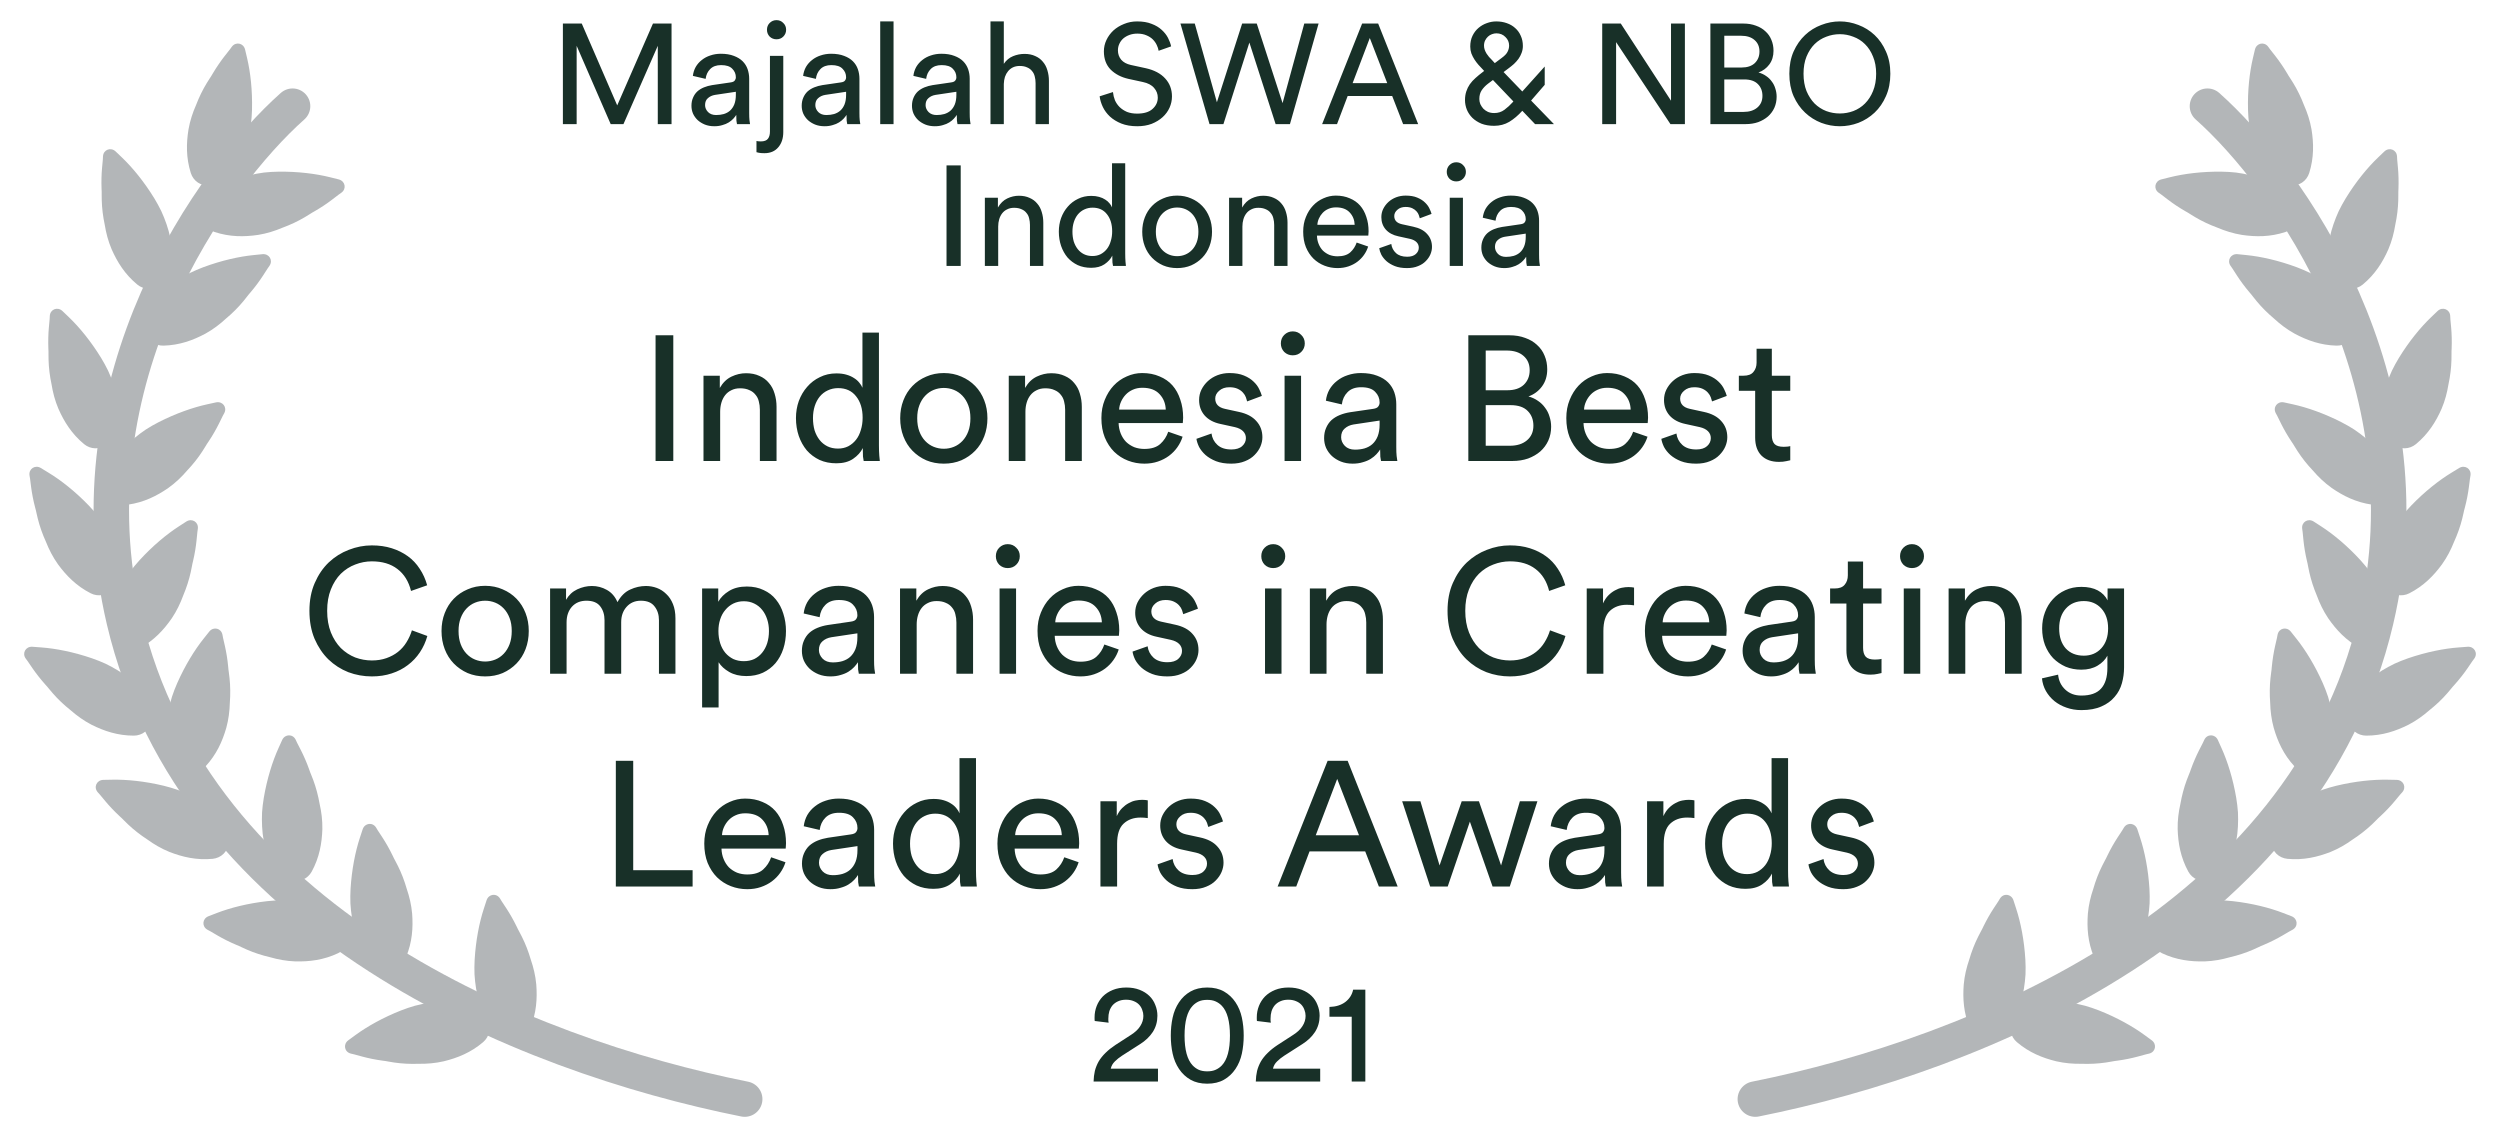 <svg width="141" height="64" viewBox="0 0 141 64" fill="none" xmlns="http://www.w3.org/2000/svg">
<path d="M37.099 7V2.584L35.163 7H34.443L32.523 2.584V7H31.747V1.328H32.811L34.811 5.944L36.827 1.328H37.875V7H37.099ZM38.998 5.968C38.998 5.797 39.027 5.645 39.086 5.512C39.144 5.373 39.224 5.256 39.326 5.16C39.432 5.064 39.558 4.987 39.702 4.928C39.846 4.869 40 4.827 40.166 4.8L41.206 4.648C41.323 4.632 41.4 4.597 41.438 4.544C41.48 4.491 41.502 4.429 41.502 4.36C41.502 4.173 41.435 4.013 41.302 3.88C41.174 3.741 40.963 3.672 40.67 3.672C40.403 3.672 40.198 3.747 40.054 3.896C39.91 4.04 39.824 4.224 39.798 4.448L39.078 4.28C39.099 4.099 39.152 3.931 39.238 3.776C39.328 3.621 39.443 3.491 39.582 3.384C39.72 3.272 39.88 3.187 40.062 3.128C40.248 3.064 40.446 3.032 40.654 3.032C40.942 3.032 41.187 3.072 41.39 3.152C41.592 3.227 41.758 3.328 41.886 3.456C42.014 3.584 42.107 3.733 42.166 3.904C42.224 4.075 42.254 4.253 42.254 4.44V6.368C42.254 6.539 42.259 6.675 42.27 6.776C42.28 6.877 42.291 6.952 42.302 7H41.566C41.555 6.952 41.544 6.888 41.534 6.808C41.528 6.728 41.526 6.619 41.526 6.48C41.483 6.549 41.427 6.621 41.358 6.696C41.288 6.771 41.203 6.84 41.102 6.904C41 6.968 40.88 7.019 40.742 7.056C40.608 7.099 40.456 7.12 40.286 7.12C40.088 7.12 39.91 7.088 39.75 7.024C39.595 6.96 39.462 6.877 39.35 6.776C39.238 6.669 39.15 6.547 39.086 6.408C39.027 6.269 38.998 6.123 38.998 5.968ZM40.39 6.488C40.544 6.488 40.688 6.469 40.822 6.432C40.96 6.389 41.078 6.325 41.174 6.24C41.275 6.149 41.355 6.032 41.414 5.888C41.472 5.739 41.502 5.56 41.502 5.352V5.176L40.326 5.352C40.166 5.379 40.032 5.44 39.926 5.536C39.819 5.627 39.766 5.757 39.766 5.928C39.766 6.072 39.822 6.203 39.934 6.32C40.046 6.432 40.198 6.488 40.39 6.488ZM43.425 3.152H44.177V7.448C44.177 7.8 44.084 8.085 43.897 8.304C43.711 8.528 43.449 8.64 43.113 8.64C42.969 8.64 42.865 8.632 42.801 8.616C42.737 8.605 42.692 8.595 42.665 8.584V7.952C42.687 7.957 42.718 7.963 42.761 7.968C42.798 7.973 42.846 7.976 42.905 7.976C43.102 7.976 43.239 7.925 43.313 7.824C43.388 7.728 43.425 7.592 43.425 7.416V3.152ZM43.257 1.68C43.257 1.525 43.308 1.397 43.409 1.296C43.516 1.189 43.644 1.136 43.793 1.136C43.948 1.136 44.076 1.189 44.177 1.296C44.284 1.397 44.337 1.525 44.337 1.68C44.337 1.829 44.284 1.957 44.177 2.064C44.076 2.165 43.948 2.216 43.793 2.216C43.644 2.216 43.516 2.165 43.409 2.064C43.308 1.957 43.257 1.829 43.257 1.68ZM45.216 5.968C45.216 5.797 45.246 5.645 45.304 5.512C45.363 5.373 45.443 5.256 45.544 5.16C45.651 5.064 45.776 4.987 45.92 4.928C46.064 4.869 46.219 4.827 46.384 4.8L47.424 4.648C47.542 4.632 47.619 4.597 47.656 4.544C47.699 4.491 47.72 4.429 47.72 4.36C47.72 4.173 47.654 4.013 47.52 3.88C47.392 3.741 47.182 3.672 46.888 3.672C46.622 3.672 46.416 3.747 46.272 3.896C46.128 4.04 46.043 4.224 46.016 4.448L45.296 4.28C45.318 4.099 45.371 3.931 45.456 3.776C45.547 3.621 45.662 3.491 45.8 3.384C45.939 3.272 46.099 3.187 46.28 3.128C46.467 3.064 46.664 3.032 46.872 3.032C47.16 3.032 47.406 3.072 47.608 3.152C47.811 3.227 47.976 3.328 48.104 3.456C48.232 3.584 48.326 3.733 48.384 3.904C48.443 4.075 48.472 4.253 48.472 4.44V6.368C48.472 6.539 48.478 6.675 48.488 6.776C48.499 6.877 48.51 6.952 48.52 7H47.784C47.774 6.952 47.763 6.888 47.752 6.808C47.747 6.728 47.744 6.619 47.744 6.48C47.702 6.549 47.646 6.621 47.576 6.696C47.507 6.771 47.422 6.84 47.32 6.904C47.219 6.968 47.099 7.019 46.96 7.056C46.827 7.099 46.675 7.12 46.504 7.12C46.307 7.12 46.128 7.088 45.968 7.024C45.814 6.96 45.68 6.877 45.568 6.776C45.456 6.669 45.368 6.547 45.304 6.408C45.246 6.269 45.216 6.123 45.216 5.968ZM46.608 6.488C46.763 6.488 46.907 6.469 47.04 6.432C47.179 6.389 47.296 6.325 47.392 6.24C47.494 6.149 47.574 6.032 47.632 5.888C47.691 5.739 47.72 5.56 47.72 5.352V5.176L46.544 5.352C46.384 5.379 46.251 5.44 46.144 5.536C46.038 5.627 45.984 5.757 45.984 5.928C45.984 6.072 46.04 6.203 46.152 6.32C46.264 6.432 46.416 6.488 46.608 6.488ZM49.644 7V1.208H50.396V7H49.644ZM51.435 5.968C51.435 5.797 51.465 5.645 51.523 5.512C51.582 5.373 51.662 5.256 51.763 5.16C51.87 5.064 51.995 4.987 52.139 4.928C52.283 4.869 52.438 4.827 52.603 4.8L53.643 4.648C53.761 4.632 53.838 4.597 53.875 4.544C53.918 4.491 53.939 4.429 53.939 4.36C53.939 4.173 53.873 4.013 53.739 3.88C53.611 3.741 53.401 3.672 53.107 3.672C52.84 3.672 52.635 3.747 52.491 3.896C52.347 4.04 52.262 4.224 52.235 4.448L51.515 4.28C51.536 4.099 51.59 3.931 51.675 3.776C51.766 3.621 51.88 3.491 52.019 3.384C52.158 3.272 52.318 3.187 52.499 3.128C52.686 3.064 52.883 3.032 53.091 3.032C53.379 3.032 53.624 3.072 53.827 3.152C54.03 3.227 54.195 3.328 54.323 3.456C54.451 3.584 54.544 3.733 54.603 3.904C54.662 4.075 54.691 4.253 54.691 4.44V6.368C54.691 6.539 54.697 6.675 54.707 6.776C54.718 6.877 54.728 6.952 54.739 7H54.003C53.992 6.952 53.982 6.888 53.971 6.808C53.966 6.728 53.963 6.619 53.963 6.48C53.92 6.549 53.864 6.621 53.795 6.696C53.726 6.771 53.641 6.84 53.539 6.904C53.438 6.968 53.318 7.019 53.179 7.056C53.046 7.099 52.894 7.12 52.723 7.12C52.526 7.12 52.347 7.088 52.187 7.024C52.032 6.96 51.899 6.877 51.787 6.776C51.675 6.669 51.587 6.547 51.523 6.408C51.465 6.269 51.435 6.123 51.435 5.968ZM52.827 6.488C52.982 6.488 53.126 6.469 53.259 6.432C53.398 6.389 53.515 6.325 53.611 6.24C53.712 6.149 53.792 6.032 53.851 5.888C53.91 5.739 53.939 5.56 53.939 5.352V5.176L52.763 5.352C52.603 5.379 52.47 5.44 52.363 5.536C52.257 5.627 52.203 5.757 52.203 5.928C52.203 6.072 52.259 6.203 52.371 6.32C52.483 6.432 52.635 6.488 52.827 6.488ZM56.615 7H55.863V1.208H56.615V3.6C56.753 3.397 56.927 3.253 57.135 3.168C57.343 3.083 57.559 3.04 57.783 3.04C58.012 3.04 58.212 3.08 58.383 3.16C58.559 3.235 58.703 3.341 58.815 3.48C58.932 3.613 59.017 3.773 59.071 3.96C59.129 4.147 59.159 4.347 59.159 4.56V7H58.407V4.688C58.407 4.555 58.391 4.429 58.359 4.312C58.332 4.195 58.281 4.093 58.207 4.008C58.137 3.917 58.044 3.848 57.927 3.8C57.815 3.747 57.676 3.72 57.511 3.72C57.367 3.72 57.239 3.747 57.127 3.8C57.02 3.853 56.929 3.925 56.855 4.016C56.78 4.107 56.721 4.213 56.679 4.336C56.641 4.459 56.62 4.592 56.615 4.736V7ZM65.347 2.864C65.331 2.763 65.296 2.656 65.243 2.544C65.189 2.427 65.115 2.32 65.019 2.224C64.923 2.128 64.803 2.051 64.659 1.992C64.515 1.928 64.344 1.896 64.147 1.896C63.987 1.896 63.84 1.92 63.707 1.968C63.574 2.016 63.456 2.083 63.355 2.168C63.259 2.253 63.184 2.355 63.131 2.472C63.078 2.584 63.051 2.707 63.051 2.84C63.051 3.043 63.112 3.219 63.235 3.368C63.358 3.512 63.539 3.611 63.779 3.664L64.627 3.848C65.102 3.955 65.464 4.147 65.715 4.424C65.971 4.701 66.099 5.04 66.099 5.44C66.099 5.659 66.053 5.869 65.963 6.072C65.872 6.275 65.742 6.453 65.571 6.608C65.4 6.763 65.195 6.888 64.955 6.984C64.715 7.075 64.443 7.12 64.139 7.12C63.797 7.12 63.499 7.069 63.243 6.968C62.992 6.867 62.779 6.736 62.603 6.576C62.432 6.416 62.299 6.237 62.203 6.04C62.107 5.837 62.045 5.635 62.019 5.432L62.771 5.192C62.787 5.352 62.824 5.507 62.883 5.656C62.947 5.8 63.035 5.928 63.147 6.04C63.264 6.152 63.403 6.243 63.563 6.312C63.728 6.376 63.917 6.408 64.131 6.408C64.52 6.408 64.811 6.32 65.003 6.144C65.2 5.968 65.299 5.755 65.299 5.504C65.299 5.301 65.23 5.12 65.091 4.96C64.952 4.795 64.739 4.683 64.451 4.624L63.643 4.448C63.237 4.357 62.904 4.184 62.643 3.928C62.387 3.667 62.259 3.323 62.259 2.896C62.259 2.672 62.307 2.459 62.403 2.256C62.499 2.053 62.63 1.875 62.795 1.72C62.965 1.565 63.166 1.443 63.395 1.352C63.624 1.256 63.87 1.208 64.131 1.208C64.451 1.208 64.723 1.253 64.947 1.344C65.176 1.429 65.365 1.541 65.515 1.68C65.669 1.819 65.79 1.971 65.875 2.136C65.96 2.301 66.019 2.461 66.051 2.616L65.347 2.864ZM73.561 1.328H74.369L72.753 7H71.945L70.465 2.4L69.001 7H68.217L66.577 1.328H67.385L68.633 5.768L70.057 1.328H70.881L72.337 5.816L73.561 1.328ZM78.52 5.416H76.008L75.408 7H74.568L76.824 1.328H77.728L79.984 7H79.136L78.52 5.416ZM76.288 4.688H78.24L77.256 2.144L76.288 4.688ZM85.858 6.248C85.624 6.509 85.378 6.717 85.122 6.872C84.872 7.021 84.586 7.096 84.266 7.096C84 7.096 83.762 7.056 83.554 6.976C83.352 6.891 83.181 6.781 83.042 6.648C82.904 6.509 82.8 6.355 82.73 6.184C82.661 6.008 82.626 5.829 82.626 5.648C82.626 5.467 82.65 5.304 82.698 5.16C82.746 5.011 82.813 4.875 82.898 4.752C82.989 4.624 83.096 4.507 83.218 4.4C83.341 4.288 83.477 4.176 83.626 4.064L83.706 4L83.602 3.888C83.538 3.819 83.466 3.741 83.386 3.656C83.306 3.565 83.232 3.467 83.162 3.36C83.093 3.253 83.034 3.139 82.986 3.016C82.944 2.893 82.922 2.763 82.922 2.624C82.922 2.395 82.965 2.192 83.05 2.016C83.136 1.84 83.248 1.693 83.386 1.576C83.53 1.453 83.688 1.363 83.858 1.304C84.034 1.24 84.21 1.208 84.386 1.208C84.6 1.208 84.797 1.24 84.978 1.304C85.165 1.368 85.325 1.461 85.458 1.584C85.592 1.701 85.696 1.845 85.77 2.016C85.85 2.187 85.89 2.379 85.89 2.592C85.89 2.731 85.866 2.861 85.818 2.984C85.776 3.101 85.717 3.213 85.642 3.32C85.568 3.421 85.482 3.517 85.386 3.608C85.29 3.693 85.192 3.773 85.09 3.848L84.802 4.064L85.858 5.16L87.122 3.752V4.784L86.354 5.672L87.642 7H86.578L85.858 6.248ZM84.274 6.376C84.493 6.376 84.685 6.315 84.85 6.192C85.016 6.069 85.176 5.923 85.33 5.752L85.354 5.72L84.202 4.512L83.914 4.728C83.776 4.835 83.661 4.955 83.57 5.088C83.48 5.221 83.434 5.387 83.434 5.584C83.434 5.68 83.453 5.776 83.49 5.872C83.533 5.963 83.589 6.048 83.658 6.128C83.733 6.203 83.821 6.264 83.922 6.312C84.029 6.355 84.146 6.376 84.274 6.376ZM83.698 2.576C83.698 2.656 83.712 2.733 83.738 2.808C83.765 2.883 83.8 2.955 83.842 3.024C83.885 3.088 83.93 3.149 83.978 3.208C84.032 3.267 84.082 3.32 84.13 3.368L84.306 3.56L84.69 3.272C84.861 3.149 84.973 3.032 85.026 2.92C85.085 2.808 85.114 2.691 85.114 2.568C85.114 2.381 85.045 2.221 84.906 2.088C84.773 1.949 84.602 1.88 84.394 1.88C84.314 1.88 84.232 1.896 84.146 1.928C84.066 1.955 83.992 2 83.922 2.064C83.858 2.123 83.805 2.195 83.762 2.28C83.72 2.365 83.698 2.464 83.698 2.576ZM94.213 7L91.148 2.376V7H90.365V1.328H91.412L94.245 5.68V1.328H95.028V7H94.213ZM98.314 1.328C98.586 1.328 98.826 1.368 99.034 1.448C99.247 1.523 99.426 1.629 99.57 1.768C99.719 1.901 99.831 2.061 99.906 2.248C99.986 2.435 100.026 2.64 100.026 2.864C100.026 3.168 99.946 3.427 99.786 3.64C99.631 3.848 99.429 3.997 99.178 4.088C99.338 4.131 99.482 4.197 99.61 4.288C99.738 4.373 99.845 4.477 99.93 4.6C100.021 4.717 100.087 4.851 100.13 5C100.178 5.144 100.202 5.296 100.202 5.456C100.202 5.68 100.159 5.888 100.074 6.08C99.989 6.267 99.869 6.429 99.714 6.568C99.559 6.701 99.375 6.808 99.162 6.888C98.949 6.963 98.711 7 98.45 7H96.466V1.328H98.314ZM98.226 3.808C98.546 3.808 98.794 3.725 98.97 3.56C99.146 3.389 99.234 3.171 99.234 2.904C99.234 2.632 99.141 2.416 98.954 2.256C98.773 2.096 98.519 2.016 98.194 2.016H97.25V3.808H98.226ZM98.338 6.312C98.658 6.312 98.914 6.232 99.106 6.072C99.303 5.907 99.402 5.685 99.402 5.408C99.402 5.136 99.317 4.915 99.146 4.744C98.975 4.568 98.717 4.48 98.37 4.48H97.25V6.312H98.338ZM101.719 4.16C101.719 4.528 101.775 4.853 101.887 5.136C102.004 5.413 102.156 5.648 102.343 5.84C102.535 6.027 102.753 6.168 102.999 6.264C103.244 6.355 103.5 6.4 103.767 6.4C104.028 6.4 104.281 6.355 104.527 6.264C104.777 6.168 104.996 6.027 105.183 5.84C105.375 5.648 105.527 5.413 105.639 5.136C105.756 4.853 105.815 4.528 105.815 4.16C105.815 3.792 105.756 3.469 105.639 3.192C105.527 2.909 105.375 2.675 105.183 2.488C104.996 2.301 104.777 2.163 104.527 2.072C104.281 1.976 104.028 1.928 103.767 1.928C103.5 1.928 103.244 1.976 102.999 2.072C102.753 2.163 102.535 2.301 102.343 2.488C102.156 2.675 102.004 2.909 101.887 3.192C101.775 3.469 101.719 3.792 101.719 4.16ZM100.919 4.16C100.919 3.685 100.999 3.267 101.159 2.904C101.324 2.536 101.54 2.227 101.807 1.976C102.073 1.725 102.377 1.536 102.719 1.408C103.06 1.275 103.409 1.208 103.767 1.208C104.124 1.208 104.473 1.275 104.815 1.408C105.156 1.536 105.46 1.725 105.727 1.976C105.993 2.227 106.207 2.536 106.367 2.904C106.532 3.267 106.615 3.685 106.615 4.16C106.615 4.635 106.532 5.056 106.367 5.424C106.207 5.792 105.993 6.101 105.727 6.352C105.46 6.603 105.156 6.795 104.815 6.928C104.473 7.056 104.124 7.12 103.767 7.12C103.409 7.12 103.06 7.056 102.719 6.928C102.377 6.795 102.073 6.603 101.807 6.352C101.54 6.101 101.324 5.792 101.159 5.424C100.999 5.056 100.919 4.635 100.919 4.16ZM53.384 15V9.328H54.184V15H53.384ZM56.298 15H55.546V11.152H56.282V11.704C56.421 11.464 56.597 11.293 56.81 11.192C57.024 11.091 57.242 11.04 57.466 11.04C57.696 11.04 57.896 11.08 58.066 11.16C58.242 11.235 58.386 11.341 58.498 11.48C58.616 11.613 58.701 11.773 58.754 11.96C58.813 12.147 58.842 12.347 58.842 12.56V15H58.09V12.688C58.09 12.555 58.074 12.429 58.042 12.312C58.016 12.195 57.965 12.093 57.89 12.008C57.821 11.917 57.728 11.848 57.61 11.8C57.498 11.747 57.36 11.72 57.194 11.72C57.045 11.72 56.914 11.749 56.802 11.808C56.69 11.861 56.597 11.936 56.522 12.032C56.448 12.128 56.392 12.24 56.354 12.368C56.317 12.496 56.298 12.632 56.298 12.776V15ZM60.486 13.064C60.486 13.261 60.51 13.445 60.558 13.616C60.612 13.781 60.686 13.925 60.782 14.048C60.878 14.171 60.996 14.267 61.134 14.336C61.273 14.405 61.433 14.44 61.614 14.44C61.785 14.44 61.94 14.405 62.078 14.336C62.217 14.261 62.334 14.163 62.43 14.04C62.526 13.917 62.598 13.771 62.646 13.6C62.7 13.429 62.726 13.245 62.726 13.048C62.726 12.648 62.628 12.325 62.43 12.08C62.238 11.835 61.969 11.712 61.622 11.712C61.452 11.712 61.294 11.747 61.15 11.816C61.012 11.88 60.892 11.973 60.79 12.096C60.694 12.213 60.62 12.355 60.566 12.52C60.513 12.685 60.486 12.867 60.486 13.064ZM62.734 14.416C62.644 14.603 62.497 14.765 62.294 14.904C62.097 15.037 61.846 15.104 61.542 15.104C61.26 15.104 61.006 15.053 60.782 14.952C60.558 14.845 60.366 14.701 60.206 14.52C60.052 14.333 59.932 14.117 59.846 13.872C59.761 13.621 59.718 13.352 59.718 13.064C59.718 12.792 59.761 12.536 59.846 12.296C59.937 12.051 60.062 11.837 60.222 11.656C60.382 11.469 60.574 11.323 60.798 11.216C61.022 11.104 61.27 11.048 61.542 11.048C61.713 11.048 61.862 11.067 61.99 11.104C62.124 11.141 62.238 11.192 62.334 11.256C62.43 11.315 62.51 11.384 62.574 11.464C62.638 11.539 62.686 11.616 62.718 11.696V9.208H63.462V14.288C63.462 14.475 63.468 14.632 63.478 14.76C63.489 14.888 63.497 14.968 63.502 15H62.774C62.764 14.957 62.753 14.891 62.742 14.8C62.737 14.704 62.734 14.597 62.734 14.48V14.416ZM66.39 14.448C66.55 14.448 66.702 14.419 66.846 14.36C66.99 14.301 67.118 14.213 67.23 14.096C67.342 13.979 67.43 13.835 67.494 13.664C67.558 13.493 67.59 13.296 67.59 13.072C67.59 12.848 67.558 12.653 67.494 12.488C67.43 12.317 67.342 12.173 67.23 12.056C67.118 11.939 66.99 11.851 66.846 11.792C66.702 11.733 66.55 11.704 66.39 11.704C66.23 11.704 66.078 11.733 65.934 11.792C65.79 11.851 65.662 11.939 65.55 12.056C65.438 12.173 65.35 12.317 65.286 12.488C65.222 12.653 65.19 12.848 65.19 13.072C65.19 13.296 65.222 13.493 65.286 13.664C65.35 13.835 65.438 13.979 65.55 14.096C65.662 14.213 65.79 14.301 65.934 14.36C66.078 14.419 66.23 14.448 66.39 14.448ZM66.39 11.032C66.678 11.032 66.942 11.085 67.182 11.192C67.422 11.293 67.63 11.435 67.806 11.616C67.982 11.797 68.118 12.013 68.214 12.264C68.31 12.509 68.358 12.779 68.358 13.072C68.358 13.365 68.31 13.637 68.214 13.888C68.118 14.139 67.982 14.355 67.806 14.536C67.63 14.717 67.422 14.861 67.182 14.968C66.942 15.069 66.678 15.12 66.39 15.12C66.102 15.12 65.838 15.069 65.598 14.968C65.358 14.861 65.15 14.717 64.974 14.536C64.798 14.355 64.662 14.139 64.566 13.888C64.47 13.637 64.422 13.365 64.422 13.072C64.422 12.779 64.47 12.509 64.566 12.264C64.662 12.013 64.798 11.797 64.974 11.616C65.15 11.435 65.358 11.293 65.598 11.192C65.838 11.085 66.102 11.032 66.39 11.032ZM70.072 15H69.32V11.152H70.056V11.704C70.194 11.464 70.37 11.293 70.584 11.192C70.797 11.091 71.016 11.04 71.24 11.04C71.469 11.04 71.669 11.08 71.84 11.16C72.016 11.235 72.16 11.341 72.272 11.48C72.389 11.613 72.474 11.773 72.528 11.96C72.586 12.147 72.616 12.347 72.616 12.56V15H71.864V12.688C71.864 12.555 71.848 12.429 71.816 12.312C71.789 12.195 71.738 12.093 71.664 12.008C71.594 11.917 71.501 11.848 71.384 11.8C71.272 11.747 71.133 11.72 70.968 11.72C70.818 11.72 70.688 11.749 70.576 11.808C70.464 11.861 70.37 11.936 70.296 12.032C70.221 12.128 70.165 12.24 70.128 12.368C70.09 12.496 70.072 12.632 70.072 12.776V15ZM76.404 12.68C76.393 12.403 76.3 12.171 76.124 11.984C75.948 11.792 75.689 11.696 75.348 11.696C75.188 11.696 75.044 11.725 74.916 11.784C74.793 11.837 74.686 11.912 74.596 12.008C74.51 12.099 74.441 12.203 74.388 12.32C74.335 12.437 74.305 12.557 74.3 12.68H76.404ZM77.164 13.904C77.111 14.075 77.031 14.235 76.924 14.384C76.823 14.528 76.697 14.656 76.548 14.768C76.404 14.875 76.239 14.96 76.052 15.024C75.865 15.088 75.66 15.12 75.436 15.12C75.18 15.12 74.934 15.075 74.7 14.984C74.465 14.893 74.257 14.76 74.076 14.584C73.9 14.408 73.758 14.192 73.652 13.936C73.55 13.68 73.5 13.389 73.5 13.064C73.5 12.76 73.55 12.485 73.652 12.24C73.753 11.989 73.886 11.776 74.052 11.6C74.222 11.419 74.42 11.28 74.644 11.184C74.868 11.083 75.1 11.032 75.34 11.032C75.633 11.032 75.894 11.083 76.124 11.184C76.359 11.28 76.553 11.416 76.708 11.592C76.862 11.768 76.98 11.981 77.06 12.232C77.145 12.477 77.188 12.749 77.188 13.048C77.188 13.096 77.185 13.141 77.18 13.184C77.18 13.227 77.177 13.261 77.172 13.288H74.276C74.281 13.459 74.313 13.616 74.372 13.76C74.43 13.904 74.51 14.029 74.612 14.136C74.719 14.237 74.841 14.317 74.98 14.376C75.124 14.429 75.276 14.456 75.436 14.456C75.751 14.456 75.99 14.381 76.156 14.232C76.321 14.083 76.441 13.899 76.516 13.68L77.164 13.904ZM78.468 13.76C78.495 13.963 78.582 14.133 78.732 14.272C78.881 14.411 79.092 14.48 79.364 14.48C79.577 14.48 79.74 14.429 79.852 14.328C79.964 14.227 80.02 14.107 80.02 13.968C80.02 13.845 79.977 13.741 79.892 13.656C79.806 13.571 79.684 13.509 79.524 13.472L78.868 13.328C78.564 13.264 78.326 13.136 78.156 12.944C77.99 12.752 77.908 12.52 77.908 12.248C77.908 12.083 77.942 11.928 78.012 11.784C78.087 11.635 78.185 11.504 78.308 11.392C78.43 11.28 78.575 11.192 78.74 11.128C78.91 11.064 79.089 11.032 79.276 11.032C79.537 11.032 79.756 11.069 79.932 11.144C80.113 11.219 80.26 11.312 80.372 11.424C80.484 11.531 80.567 11.643 80.62 11.76C80.678 11.877 80.719 11.979 80.74 12.064L80.076 12.312C80.065 12.264 80.046 12.203 80.02 12.128C79.993 12.053 79.951 11.984 79.892 11.92C79.833 11.851 79.753 11.792 79.652 11.744C79.55 11.696 79.425 11.672 79.276 11.672C79.084 11.672 78.929 11.725 78.812 11.832C78.695 11.933 78.636 12.051 78.636 12.184C78.636 12.429 78.782 12.584 79.076 12.648L79.7 12.784C80.052 12.859 80.316 12.997 80.492 13.2C80.673 13.397 80.764 13.64 80.764 13.928C80.764 14.067 80.734 14.205 80.676 14.344C80.617 14.483 80.529 14.611 80.412 14.728C80.3 14.845 80.156 14.939 79.98 15.008C79.804 15.083 79.596 15.12 79.356 15.12C79.089 15.12 78.86 15.083 78.668 15.008C78.481 14.933 78.324 14.84 78.196 14.728C78.073 14.616 77.977 14.496 77.908 14.368C77.844 14.235 77.804 14.112 77.788 14L78.468 13.76ZM81.765 15V11.152H82.509V15H81.765ZM81.597 9.696C81.597 9.541 81.648 9.413 81.749 9.312C81.856 9.205 81.984 9.152 82.133 9.152C82.288 9.152 82.416 9.205 82.517 9.312C82.624 9.413 82.677 9.541 82.677 9.696C82.677 9.845 82.624 9.973 82.517 10.08C82.416 10.181 82.288 10.232 82.133 10.232C81.984 10.232 81.856 10.181 81.749 10.08C81.648 9.973 81.597 9.845 81.597 9.696ZM83.548 13.968C83.548 13.797 83.578 13.645 83.636 13.512C83.695 13.373 83.775 13.256 83.876 13.16C83.983 13.064 84.108 12.987 84.252 12.928C84.396 12.869 84.551 12.827 84.716 12.8L85.756 12.648C85.874 12.632 85.951 12.597 85.988 12.544C86.031 12.491 86.052 12.429 86.052 12.36C86.052 12.173 85.986 12.013 85.852 11.88C85.724 11.741 85.514 11.672 85.22 11.672C84.954 11.672 84.748 11.747 84.604 11.896C84.46 12.04 84.375 12.224 84.348 12.448L83.628 12.28C83.65 12.099 83.703 11.931 83.788 11.776C83.879 11.621 83.994 11.491 84.132 11.384C84.271 11.272 84.431 11.187 84.612 11.128C84.799 11.064 84.996 11.032 85.204 11.032C85.492 11.032 85.738 11.072 85.94 11.152C86.143 11.227 86.308 11.328 86.436 11.456C86.564 11.584 86.658 11.733 86.716 11.904C86.775 12.075 86.804 12.253 86.804 12.44V14.368C86.804 14.539 86.81 14.675 86.82 14.776C86.831 14.877 86.842 14.952 86.852 15H86.116C86.106 14.952 86.095 14.888 86.084 14.808C86.079 14.728 86.076 14.619 86.076 14.48C86.034 14.549 85.978 14.621 85.908 14.696C85.839 14.771 85.754 14.84 85.652 14.904C85.551 14.968 85.431 15.019 85.292 15.056C85.159 15.099 85.007 15.12 84.836 15.12C84.639 15.12 84.46 15.088 84.3 15.024C84.146 14.96 84.012 14.877 83.9 14.776C83.788 14.669 83.7 14.547 83.636 14.408C83.578 14.269 83.548 14.123 83.548 13.968ZM84.94 14.488C85.095 14.488 85.239 14.469 85.372 14.432C85.511 14.389 85.628 14.325 85.724 14.24C85.826 14.149 85.906 14.032 85.964 13.888C86.023 13.739 86.052 13.56 86.052 13.352V13.176L84.876 13.352C84.716 13.379 84.583 13.44 84.476 13.536C84.37 13.627 84.316 13.757 84.316 13.928C84.316 14.072 84.372 14.203 84.484 14.32C84.596 14.432 84.748 14.488 84.94 14.488Z" fill="#183028"/>
<path d="M61.742 57.584C61.737 57.547 61.734 57.512 61.734 57.48C61.734 57.443 61.734 57.408 61.734 57.376C61.734 57.152 61.774 56.939 61.854 56.736C61.934 56.533 62.049 56.355 62.198 56.2C62.353 56.045 62.542 55.923 62.766 55.832C62.99 55.741 63.244 55.696 63.526 55.696C63.804 55.696 64.052 55.739 64.27 55.824C64.489 55.909 64.673 56.024 64.822 56.168C64.972 56.312 65.084 56.483 65.158 56.68C65.238 56.872 65.278 57.075 65.278 57.288C65.278 57.629 65.19 57.936 65.014 58.208C64.838 58.475 64.601 58.701 64.302 58.888L63.278 59.544C63.129 59.64 62.996 59.747 62.878 59.864C62.761 59.976 62.684 60.112 62.646 60.272H65.31V61H61.678C61.684 60.787 61.708 60.587 61.75 60.4C61.798 60.213 61.87 60.035 61.966 59.864C62.068 59.693 62.196 59.533 62.35 59.384C62.505 59.229 62.692 59.08 62.91 58.936L63.774 58.376C64.02 58.221 64.198 58.053 64.31 57.872C64.428 57.691 64.486 57.499 64.486 57.296C64.486 57.179 64.465 57.067 64.422 56.96C64.385 56.848 64.326 56.749 64.246 56.664C64.166 56.579 64.065 56.512 63.942 56.464C63.82 56.411 63.676 56.384 63.51 56.384C63.34 56.384 63.19 56.413 63.062 56.472C62.94 56.525 62.836 56.6 62.75 56.696C62.67 56.792 62.609 56.904 62.566 57.032C62.529 57.16 62.51 57.299 62.51 57.448C62.51 57.485 62.51 57.523 62.51 57.56C62.516 57.597 62.521 57.637 62.526 57.68L61.742 57.584ZM66.809 58.408C66.809 59.208 66.961 59.768 67.265 60.088C67.366 60.195 67.481 60.277 67.609 60.336C67.742 60.395 67.902 60.424 68.089 60.424C68.275 60.424 68.433 60.395 68.561 60.336C68.694 60.277 68.811 60.195 68.913 60.088C69.217 59.768 69.369 59.208 69.369 58.408C69.369 57.608 69.217 57.048 68.913 56.728C68.811 56.621 68.694 56.539 68.561 56.48C68.433 56.421 68.275 56.392 68.089 56.392C67.902 56.392 67.742 56.421 67.609 56.48C67.481 56.539 67.366 56.621 67.265 56.728C66.961 57.048 66.809 57.608 66.809 58.408ZM66.033 58.408C66.033 58.051 66.067 57.712 66.137 57.392C66.206 57.072 66.326 56.784 66.497 56.528C66.668 56.272 66.883 56.069 67.145 55.92C67.406 55.771 67.721 55.696 68.089 55.696C68.457 55.696 68.772 55.771 69.033 55.92C69.294 56.069 69.51 56.272 69.681 56.528C69.852 56.784 69.972 57.072 70.041 57.392C70.11 57.712 70.145 58.051 70.145 58.408C70.145 58.765 70.11 59.104 70.041 59.424C69.972 59.744 69.852 60.032 69.681 60.288C69.51 60.544 69.294 60.747 69.033 60.896C68.772 61.045 68.457 61.12 68.089 61.12C67.721 61.12 67.406 61.045 67.145 60.896C66.883 60.747 66.668 60.544 66.497 60.288C66.326 60.032 66.206 59.744 66.137 59.424C66.067 59.104 66.033 58.765 66.033 58.408ZM70.891 57.584C70.885 57.547 70.883 57.512 70.883 57.48C70.883 57.443 70.883 57.408 70.883 57.376C70.883 57.152 70.923 56.939 71.003 56.736C71.083 56.533 71.198 56.355 71.347 56.2C71.501 56.045 71.691 55.923 71.915 55.832C72.139 55.741 72.392 55.696 72.675 55.696C72.952 55.696 73.2 55.739 73.419 55.824C73.638 55.909 73.822 56.024 73.971 56.168C74.12 56.312 74.232 56.483 74.307 56.68C74.387 56.872 74.427 57.075 74.427 57.288C74.427 57.629 74.339 57.936 74.163 58.208C73.987 58.475 73.749 58.701 73.451 58.888L72.427 59.544C72.278 59.64 72.144 59.747 72.027 59.864C71.909 59.976 71.832 60.112 71.795 60.272H74.459V61H70.827C70.832 60.787 70.856 60.587 70.899 60.4C70.947 60.213 71.019 60.035 71.115 59.864C71.216 59.693 71.344 59.533 71.499 59.384C71.653 59.229 71.84 59.08 72.059 58.936L72.923 58.376C73.168 58.221 73.347 58.053 73.459 57.872C73.576 57.691 73.635 57.499 73.635 57.296C73.635 57.179 73.614 57.067 73.571 56.96C73.534 56.848 73.475 56.749 73.395 56.664C73.315 56.579 73.213 56.512 73.091 56.464C72.968 56.411 72.824 56.384 72.659 56.384C72.488 56.384 72.339 56.413 72.211 56.472C72.088 56.525 71.984 56.6 71.899 56.696C71.819 56.792 71.757 56.904 71.715 57.032C71.677 57.16 71.659 57.299 71.659 57.448C71.659 57.485 71.659 57.523 71.659 57.56C71.664 57.597 71.669 57.637 71.675 57.68L70.891 57.584ZM76.237 61V57.344H74.981V56.792C75.344 56.781 75.643 56.688 75.877 56.512C76.112 56.331 76.259 56.099 76.317 55.816H77.005V61H76.237Z" fill="#183028"/>
<path d="M36.974 26V18.91H37.974V26H36.974ZM40.617 26H39.677V21.19H40.597V21.88C40.77 21.58 40.99 21.367 41.257 21.24C41.524 21.113 41.797 21.05 42.077 21.05C42.364 21.05 42.614 21.1 42.827 21.2C43.047 21.293 43.227 21.427 43.367 21.6C43.514 21.767 43.62 21.967 43.687 22.2C43.76 22.433 43.797 22.683 43.797 22.95V26H42.857V23.11C42.857 22.943 42.837 22.787 42.797 22.64C42.764 22.493 42.7 22.367 42.607 22.26C42.52 22.147 42.404 22.06 42.257 22C42.117 21.933 41.944 21.9 41.737 21.9C41.55 21.9 41.387 21.937 41.247 22.01C41.107 22.077 40.99 22.17 40.897 22.29C40.804 22.41 40.734 22.55 40.687 22.71C40.64 22.87 40.617 23.04 40.617 23.22V26ZM45.852 23.58C45.852 23.827 45.882 24.057 45.942 24.27C46.009 24.477 46.102 24.657 46.222 24.81C46.342 24.963 46.489 25.083 46.662 25.17C46.836 25.257 47.035 25.3 47.262 25.3C47.475 25.3 47.669 25.257 47.842 25.17C48.016 25.077 48.162 24.953 48.282 24.8C48.402 24.647 48.492 24.463 48.552 24.25C48.619 24.037 48.652 23.807 48.652 23.56C48.652 23.06 48.529 22.657 48.282 22.35C48.042 22.043 47.706 21.89 47.272 21.89C47.059 21.89 46.862 21.933 46.682 22.02C46.509 22.1 46.359 22.217 46.232 22.37C46.112 22.517 46.019 22.693 45.952 22.9C45.886 23.107 45.852 23.333 45.852 23.58ZM48.662 25.27C48.549 25.503 48.365 25.707 48.112 25.88C47.865 26.047 47.552 26.13 47.172 26.13C46.819 26.13 46.502 26.067 46.222 25.94C45.942 25.807 45.702 25.627 45.502 25.4C45.309 25.167 45.159 24.897 45.052 24.59C44.946 24.277 44.892 23.94 44.892 23.58C44.892 23.24 44.946 22.92 45.052 22.62C45.166 22.313 45.322 22.047 45.522 21.82C45.722 21.587 45.962 21.403 46.242 21.27C46.522 21.13 46.832 21.06 47.172 21.06C47.386 21.06 47.572 21.083 47.732 21.13C47.899 21.177 48.042 21.24 48.162 21.32C48.282 21.393 48.382 21.48 48.462 21.58C48.542 21.673 48.602 21.77 48.642 21.87V18.76H49.572V25.11C49.572 25.343 49.579 25.54 49.592 25.7C49.605 25.86 49.615 25.96 49.622 26H48.712C48.699 25.947 48.685 25.863 48.672 25.75C48.666 25.63 48.662 25.497 48.662 25.35V25.27ZM53.231 25.31C53.431 25.31 53.621 25.273 53.801 25.2C53.981 25.127 54.141 25.017 54.281 24.87C54.421 24.723 54.531 24.543 54.611 24.33C54.691 24.117 54.731 23.87 54.731 23.59C54.731 23.31 54.691 23.067 54.611 22.86C54.531 22.647 54.421 22.467 54.281 22.32C54.141 22.173 53.981 22.063 53.801 21.99C53.621 21.917 53.431 21.88 53.231 21.88C53.031 21.88 52.841 21.917 52.661 21.99C52.481 22.063 52.321 22.173 52.181 22.32C52.041 22.467 51.931 22.647 51.851 22.86C51.771 23.067 51.731 23.31 51.731 23.59C51.731 23.87 51.771 24.117 51.851 24.33C51.931 24.543 52.041 24.723 52.181 24.87C52.321 25.017 52.481 25.127 52.661 25.2C52.841 25.273 53.031 25.31 53.231 25.31ZM53.231 21.04C53.591 21.04 53.921 21.107 54.221 21.24C54.521 21.367 54.781 21.543 55.001 21.77C55.221 21.997 55.391 22.267 55.511 22.58C55.631 22.887 55.691 23.223 55.691 23.59C55.691 23.957 55.631 24.297 55.511 24.61C55.391 24.923 55.221 25.193 55.001 25.42C54.781 25.647 54.521 25.827 54.221 25.96C53.921 26.087 53.591 26.15 53.231 26.15C52.871 26.15 52.541 26.087 52.241 25.96C51.941 25.827 51.681 25.647 51.461 25.42C51.241 25.193 51.071 24.923 50.951 24.61C50.831 24.297 50.771 23.957 50.771 23.59C50.771 23.223 50.831 22.887 50.951 22.58C51.071 22.267 51.241 21.997 51.461 21.77C51.681 21.543 51.941 21.367 52.241 21.24C52.541 21.107 52.871 21.04 53.231 21.04ZM57.834 26H56.894V21.19H57.814V21.88C57.987 21.58 58.207 21.367 58.474 21.24C58.74 21.113 59.014 21.05 59.294 21.05C59.58 21.05 59.83 21.1 60.044 21.2C60.264 21.293 60.444 21.427 60.584 21.6C60.73 21.767 60.837 21.967 60.904 22.2C60.977 22.433 61.014 22.683 61.014 22.95V26H60.074V23.11C60.074 22.943 60.054 22.787 60.014 22.64C59.98 22.493 59.917 22.367 59.824 22.26C59.737 22.147 59.62 22.06 59.474 22C59.334 21.933 59.16 21.9 58.954 21.9C58.767 21.9 58.604 21.937 58.464 22.01C58.324 22.077 58.207 22.17 58.114 22.29C58.02 22.41 57.95 22.55 57.904 22.71C57.857 22.87 57.834 23.04 57.834 23.22V26ZM65.749 23.1C65.736 22.753 65.619 22.463 65.399 22.23C65.179 21.99 64.856 21.87 64.429 21.87C64.229 21.87 64.049 21.907 63.889 21.98C63.736 22.047 63.602 22.14 63.489 22.26C63.382 22.373 63.296 22.503 63.229 22.65C63.162 22.797 63.126 22.947 63.119 23.1H65.749ZM66.699 24.63C66.632 24.843 66.532 25.043 66.399 25.23C66.272 25.41 66.116 25.57 65.929 25.71C65.749 25.843 65.542 25.95 65.309 26.03C65.076 26.11 64.819 26.15 64.539 26.15C64.219 26.15 63.912 26.093 63.619 25.98C63.326 25.867 63.066 25.7 62.839 25.48C62.619 25.26 62.442 24.99 62.309 24.67C62.182 24.35 62.119 23.987 62.119 23.58C62.119 23.2 62.182 22.857 62.309 22.55C62.436 22.237 62.602 21.97 62.809 21.75C63.022 21.523 63.269 21.35 63.549 21.23C63.829 21.103 64.119 21.04 64.419 21.04C64.786 21.04 65.112 21.103 65.399 21.23C65.692 21.35 65.936 21.52 66.129 21.74C66.322 21.96 66.469 22.227 66.569 22.54C66.676 22.847 66.729 23.187 66.729 23.56C66.729 23.62 66.726 23.677 66.719 23.73C66.719 23.783 66.716 23.827 66.709 23.86H63.089C63.096 24.073 63.136 24.27 63.209 24.45C63.282 24.63 63.382 24.787 63.509 24.92C63.642 25.047 63.796 25.147 63.969 25.22C64.149 25.287 64.339 25.32 64.539 25.32C64.932 25.32 65.232 25.227 65.439 25.04C65.646 24.853 65.796 24.623 65.889 24.35L66.699 24.63ZM68.329 24.45C68.362 24.703 68.472 24.917 68.659 25.09C68.846 25.263 69.109 25.35 69.449 25.35C69.716 25.35 69.919 25.287 70.059 25.16C70.199 25.033 70.269 24.883 70.269 24.71C70.269 24.557 70.216 24.427 70.109 24.32C70.002 24.213 69.849 24.137 69.649 24.09L68.829 23.91C68.449 23.83 68.152 23.67 67.939 23.43C67.732 23.19 67.629 22.9 67.629 22.56C67.629 22.353 67.672 22.16 67.759 21.98C67.852 21.793 67.976 21.63 68.129 21.49C68.282 21.35 68.462 21.24 68.669 21.16C68.882 21.08 69.106 21.04 69.339 21.04C69.666 21.04 69.939 21.087 70.159 21.18C70.386 21.273 70.569 21.39 70.709 21.53C70.849 21.663 70.952 21.803 71.019 21.95C71.092 22.097 71.142 22.223 71.169 22.33L70.339 22.64C70.326 22.58 70.302 22.503 70.269 22.41C70.236 22.317 70.182 22.23 70.109 22.15C70.036 22.063 69.936 21.99 69.809 21.93C69.682 21.87 69.526 21.84 69.339 21.84C69.099 21.84 68.906 21.907 68.759 22.04C68.612 22.167 68.539 22.313 68.539 22.48C68.539 22.787 68.722 22.98 69.089 23.06L69.869 23.23C70.309 23.323 70.639 23.497 70.859 23.75C71.086 23.997 71.199 24.3 71.199 24.66C71.199 24.833 71.162 25.007 71.089 25.18C71.016 25.353 70.906 25.513 70.759 25.66C70.619 25.807 70.439 25.923 70.219 26.01C69.999 26.103 69.739 26.15 69.439 26.15C69.106 26.15 68.819 26.103 68.579 26.01C68.346 25.917 68.149 25.8 67.989 25.66C67.836 25.52 67.716 25.37 67.629 25.21C67.549 25.043 67.499 24.89 67.479 24.75L68.329 24.45ZM72.45 26V21.19H73.38V26H72.45ZM72.24 19.37C72.24 19.177 72.304 19.017 72.43 18.89C72.564 18.757 72.724 18.69 72.91 18.69C73.104 18.69 73.264 18.757 73.39 18.89C73.524 19.017 73.59 19.177 73.59 19.37C73.59 19.557 73.524 19.717 73.39 19.85C73.264 19.977 73.104 20.04 72.91 20.04C72.724 20.04 72.564 19.977 72.43 19.85C72.304 19.717 72.24 19.557 72.24 19.37ZM74.68 24.71C74.68 24.497 74.716 24.307 74.79 24.14C74.863 23.967 74.963 23.82 75.09 23.7C75.223 23.58 75.38 23.483 75.56 23.41C75.74 23.337 75.933 23.283 76.14 23.25L77.44 23.06C77.586 23.04 77.683 22.997 77.73 22.93C77.783 22.863 77.81 22.787 77.81 22.7C77.81 22.467 77.726 22.267 77.56 22.1C77.4 21.927 77.136 21.84 76.77 21.84C76.436 21.84 76.18 21.933 76 22.12C75.82 22.3 75.713 22.53 75.68 22.81L74.78 22.6C74.806 22.373 74.873 22.163 74.98 21.97C75.093 21.777 75.236 21.613 75.41 21.48C75.583 21.34 75.783 21.233 76.01 21.16C76.243 21.08 76.49 21.04 76.75 21.04C77.11 21.04 77.416 21.09 77.67 21.19C77.923 21.283 78.13 21.41 78.29 21.57C78.45 21.73 78.566 21.917 78.64 22.13C78.713 22.343 78.75 22.567 78.75 22.8V25.21C78.75 25.423 78.756 25.593 78.77 25.72C78.783 25.847 78.796 25.94 78.81 26H77.89C77.876 25.94 77.863 25.86 77.85 25.76C77.843 25.66 77.84 25.523 77.84 25.35C77.786 25.437 77.716 25.527 77.63 25.62C77.543 25.713 77.436 25.8 77.31 25.88C77.183 25.96 77.033 26.023 76.86 26.07C76.693 26.123 76.503 26.15 76.29 26.15C76.043 26.15 75.82 26.11 75.62 26.03C75.426 25.95 75.26 25.847 75.12 25.72C74.98 25.587 74.87 25.433 74.79 25.26C74.716 25.087 74.68 24.903 74.68 24.71ZM76.42 25.36C76.613 25.36 76.793 25.337 76.96 25.29C77.133 25.237 77.28 25.157 77.4 25.05C77.526 24.937 77.626 24.79 77.7 24.61C77.773 24.423 77.81 24.2 77.81 23.94V23.72L76.34 23.94C76.14 23.973 75.973 24.05 75.84 24.17C75.706 24.283 75.64 24.447 75.64 24.66C75.64 24.84 75.71 25.003 75.85 25.15C75.99 25.29 76.18 25.36 76.42 25.36ZM85.124 18.91C85.464 18.91 85.764 18.96 86.024 19.06C86.291 19.153 86.514 19.287 86.694 19.46C86.881 19.627 87.021 19.827 87.114 20.06C87.214 20.293 87.264 20.55 87.264 20.83C87.264 21.21 87.164 21.533 86.964 21.8C86.771 22.06 86.517 22.247 86.204 22.36C86.404 22.413 86.584 22.497 86.744 22.61C86.904 22.717 87.037 22.847 87.144 23C87.257 23.147 87.341 23.313 87.394 23.5C87.454 23.68 87.484 23.87 87.484 24.07C87.484 24.35 87.431 24.61 87.324 24.85C87.217 25.083 87.067 25.287 86.874 25.46C86.681 25.627 86.451 25.76 86.184 25.86C85.917 25.953 85.621 26 85.294 26H82.814V18.91H85.124ZM85.014 22.01C85.414 22.01 85.724 21.907 85.944 21.7C86.164 21.487 86.274 21.213 86.274 20.88C86.274 20.54 86.157 20.27 85.924 20.07C85.697 19.87 85.381 19.77 84.974 19.77H83.794V22.01H85.014ZM85.154 25.14C85.554 25.14 85.874 25.04 86.114 24.84C86.361 24.633 86.484 24.357 86.484 24.01C86.484 23.67 86.377 23.393 86.164 23.18C85.951 22.96 85.627 22.85 85.194 22.85H83.794V25.14H85.154ZM91.97 23.1C91.956 22.753 91.84 22.463 91.62 22.23C91.4 21.99 91.076 21.87 90.65 21.87C90.45 21.87 90.27 21.907 90.11 21.98C89.956 22.047 89.823 22.14 89.71 22.26C89.603 22.373 89.516 22.503 89.45 22.65C89.383 22.797 89.346 22.947 89.34 23.1H91.97ZM92.92 24.63C92.853 24.843 92.753 25.043 92.62 25.23C92.493 25.41 92.336 25.57 92.15 25.71C91.97 25.843 91.763 25.95 91.53 26.03C91.296 26.11 91.04 26.15 90.76 26.15C90.44 26.15 90.133 26.093 89.84 25.98C89.546 25.867 89.286 25.7 89.06 25.48C88.84 25.26 88.663 24.99 88.53 24.67C88.403 24.35 88.34 23.987 88.34 23.58C88.34 23.2 88.403 22.857 88.53 22.55C88.656 22.237 88.823 21.97 89.03 21.75C89.243 21.523 89.49 21.35 89.77 21.23C90.05 21.103 90.34 21.04 90.64 21.04C91.006 21.04 91.333 21.103 91.62 21.23C91.913 21.35 92.156 21.52 92.35 21.74C92.543 21.96 92.69 22.227 92.79 22.54C92.896 22.847 92.95 23.187 92.95 23.56C92.95 23.62 92.946 23.677 92.94 23.73C92.94 23.783 92.936 23.827 92.93 23.86H89.31C89.316 24.073 89.356 24.27 89.43 24.45C89.503 24.63 89.603 24.787 89.73 24.92C89.863 25.047 90.016 25.147 90.19 25.22C90.37 25.287 90.56 25.32 90.76 25.32C91.153 25.32 91.453 25.227 91.66 25.04C91.866 24.853 92.016 24.623 92.11 24.35L92.92 24.63ZM94.55 24.45C94.583 24.703 94.693 24.917 94.88 25.09C95.066 25.263 95.33 25.35 95.67 25.35C95.936 25.35 96.14 25.287 96.28 25.16C96.42 25.033 96.49 24.883 96.49 24.71C96.49 24.557 96.436 24.427 96.33 24.32C96.223 24.213 96.07 24.137 95.87 24.09L95.05 23.91C94.67 23.83 94.373 23.67 94.16 23.43C93.953 23.19 93.85 22.9 93.85 22.56C93.85 22.353 93.893 22.16 93.98 21.98C94.073 21.793 94.196 21.63 94.35 21.49C94.503 21.35 94.683 21.24 94.89 21.16C95.103 21.08 95.326 21.04 95.56 21.04C95.886 21.04 96.16 21.087 96.38 21.18C96.606 21.273 96.79 21.39 96.93 21.53C97.07 21.663 97.173 21.803 97.24 21.95C97.313 22.097 97.363 22.223 97.39 22.33L96.56 22.64C96.546 22.58 96.523 22.503 96.49 22.41C96.456 22.317 96.403 22.23 96.33 22.15C96.256 22.063 96.156 21.99 96.03 21.93C95.903 21.87 95.746 21.84 95.56 21.84C95.32 21.84 95.126 21.907 94.98 22.04C94.833 22.167 94.76 22.313 94.76 22.48C94.76 22.787 94.943 22.98 95.31 23.06L96.09 23.23C96.53 23.323 96.86 23.497 97.08 23.75C97.306 23.997 97.42 24.3 97.42 24.66C97.42 24.833 97.383 25.007 97.31 25.18C97.236 25.353 97.126 25.513 96.98 25.66C96.84 25.807 96.66 25.923 96.44 26.01C96.22 26.103 95.96 26.15 95.66 26.15C95.326 26.15 95.04 26.103 94.8 26.01C94.566 25.917 94.37 25.8 94.21 25.66C94.056 25.52 93.936 25.37 93.85 25.21C93.77 25.043 93.72 24.89 93.7 24.75L94.55 24.45ZM99.931 21.19H100.971V22.04H99.931V24.54C99.931 24.76 99.981 24.927 100.081 25.04C100.181 25.147 100.354 25.2 100.601 25.2C100.661 25.2 100.728 25.197 100.801 25.19C100.874 25.183 100.931 25.173 100.971 25.16V25.96C100.931 25.973 100.854 25.99 100.741 26.01C100.628 26.037 100.491 26.05 100.331 26.05C99.918 26.05 99.591 25.933 99.351 25.7C99.111 25.46 98.991 25.12 98.991 24.68V22.04H98.071V21.19H98.331C98.591 21.19 98.778 21.12 98.891 20.98C99.011 20.84 99.071 20.663 99.071 20.45V19.67H99.931V21.19ZM20.972 38.15C20.512 38.15 20.069 38.07 19.642 37.91C19.222 37.743 18.849 37.503 18.522 37.19C18.202 36.877 17.942 36.49 17.742 36.03C17.549 35.57 17.452 35.043 17.452 34.45C17.452 33.857 17.552 33.333 17.752 32.88C17.952 32.42 18.215 32.033 18.542 31.72C18.875 31.407 19.252 31.17 19.672 31.01C20.099 30.843 20.532 30.76 20.972 30.76C21.379 30.76 21.752 30.813 22.092 30.92C22.432 31.027 22.735 31.177 23.002 31.37C23.269 31.563 23.492 31.8 23.672 32.08C23.859 32.36 23.999 32.67 24.092 33.01L23.182 33.33C23.049 32.79 22.792 32.377 22.412 32.09C22.039 31.803 21.559 31.66 20.972 31.66C20.652 31.66 20.339 31.72 20.032 31.84C19.732 31.953 19.462 32.127 19.222 32.36C18.989 32.593 18.802 32.887 18.662 33.24C18.522 33.587 18.452 33.99 18.452 34.45C18.452 34.91 18.522 35.317 18.662 35.67C18.802 36.017 18.989 36.31 19.222 36.55C19.462 36.783 19.732 36.96 20.032 37.08C20.339 37.193 20.652 37.25 20.972 37.25C21.272 37.25 21.545 37.207 21.792 37.12C22.039 37.033 22.255 36.917 22.442 36.77C22.635 36.617 22.795 36.437 22.922 36.23C23.055 36.017 23.159 35.79 23.232 35.55L24.102 35.87C24.009 36.203 23.869 36.51 23.682 36.79C23.495 37.07 23.269 37.31 23.002 37.51C22.742 37.71 22.439 37.867 22.092 37.98C21.752 38.093 21.379 38.15 20.972 38.15ZM27.362 37.31C27.562 37.31 27.752 37.273 27.932 37.2C28.112 37.127 28.272 37.017 28.412 36.87C28.552 36.723 28.662 36.543 28.742 36.33C28.822 36.117 28.862 35.87 28.862 35.59C28.862 35.31 28.822 35.067 28.742 34.86C28.662 34.647 28.552 34.467 28.412 34.32C28.272 34.173 28.112 34.063 27.932 33.99C27.752 33.917 27.562 33.88 27.362 33.88C27.162 33.88 26.972 33.917 26.792 33.99C26.612 34.063 26.452 34.173 26.312 34.32C26.172 34.467 26.062 34.647 25.982 34.86C25.902 35.067 25.862 35.31 25.862 35.59C25.862 35.87 25.902 36.117 25.982 36.33C26.062 36.543 26.172 36.723 26.312 36.87C26.452 37.017 26.612 37.127 26.792 37.2C26.972 37.273 27.162 37.31 27.362 37.31ZM27.362 33.04C27.722 33.04 28.052 33.107 28.352 33.24C28.652 33.367 28.912 33.543 29.132 33.77C29.352 33.997 29.522 34.267 29.642 34.58C29.762 34.887 29.822 35.223 29.822 35.59C29.822 35.957 29.762 36.297 29.642 36.61C29.522 36.923 29.352 37.193 29.132 37.42C28.912 37.647 28.652 37.827 28.352 37.96C28.052 38.087 27.722 38.15 27.362 38.15C27.002 38.15 26.672 38.087 26.372 37.96C26.072 37.827 25.812 37.647 25.592 37.42C25.372 37.193 25.202 36.923 25.082 36.61C24.962 36.297 24.902 35.957 24.902 35.59C24.902 35.223 24.962 34.887 25.082 34.58C25.202 34.267 25.372 33.997 25.592 33.77C25.812 33.543 26.072 33.367 26.372 33.24C26.672 33.107 27.002 33.04 27.362 33.04ZM31.025 38V33.19H31.925V33.83C32.078 33.563 32.288 33.367 32.555 33.24C32.828 33.113 33.105 33.05 33.385 33.05C33.685 33.05 33.965 33.123 34.225 33.27C34.491 33.417 34.691 33.647 34.825 33.96C35.018 33.613 35.258 33.377 35.545 33.25C35.831 33.117 36.128 33.05 36.435 33.05C36.641 33.05 36.845 33.087 37.045 33.16C37.245 33.233 37.421 33.347 37.575 33.5C37.735 33.647 37.861 33.837 37.955 34.07C38.048 34.297 38.095 34.567 38.095 34.88V38H37.165V34.98C37.165 34.667 37.081 34.407 36.915 34.2C36.755 33.987 36.498 33.88 36.145 33.88C35.811 33.88 35.541 33.997 35.335 34.23C35.135 34.457 35.035 34.743 35.035 35.09V38H34.095V34.98C34.095 34.667 34.015 34.407 33.855 34.2C33.695 33.987 33.435 33.88 33.075 33.88C32.735 33.88 32.461 33.993 32.255 34.22C32.055 34.447 31.955 34.74 31.955 35.1V38H31.025ZM39.599 39.9V33.19H40.509V33.94C40.642 33.7 40.846 33.497 41.119 33.33C41.392 33.163 41.725 33.08 42.119 33.08C42.479 33.08 42.795 33.147 43.069 33.28C43.349 33.407 43.579 33.583 43.759 33.81C43.946 34.037 44.086 34.303 44.179 34.61C44.279 34.917 44.329 35.243 44.329 35.59C44.329 35.95 44.279 36.283 44.179 36.59C44.079 36.897 43.932 37.167 43.739 37.4C43.545 37.627 43.309 37.807 43.029 37.94C42.755 38.067 42.442 38.13 42.089 38.13C41.715 38.13 41.395 38.053 41.129 37.9C40.862 37.747 40.662 37.563 40.529 37.35V39.9H39.599ZM43.369 35.59C43.369 35.35 43.336 35.13 43.269 34.93C43.202 34.723 43.109 34.547 42.989 34.4C42.869 34.247 42.719 34.127 42.539 34.04C42.365 33.953 42.169 33.91 41.949 33.91C41.736 33.91 41.539 33.953 41.359 34.04C41.185 34.127 41.035 34.247 40.909 34.4C40.782 34.547 40.685 34.723 40.619 34.93C40.552 35.13 40.519 35.35 40.519 35.59C40.519 35.837 40.552 36.067 40.619 36.28C40.685 36.487 40.782 36.667 40.909 36.82C41.035 36.967 41.185 37.083 41.359 37.17C41.539 37.25 41.736 37.29 41.949 37.29C42.169 37.29 42.365 37.25 42.539 37.17C42.712 37.083 42.859 36.967 42.979 36.82C43.105 36.667 43.202 36.487 43.269 36.28C43.336 36.067 43.369 35.837 43.369 35.59ZM45.227 36.71C45.227 36.497 45.263 36.307 45.337 36.14C45.41 35.967 45.51 35.82 45.637 35.7C45.77 35.58 45.927 35.483 46.107 35.41C46.287 35.337 46.48 35.283 46.687 35.25L47.987 35.06C48.133 35.04 48.23 34.997 48.277 34.93C48.33 34.863 48.357 34.787 48.357 34.7C48.357 34.467 48.273 34.267 48.107 34.1C47.947 33.927 47.683 33.84 47.317 33.84C46.983 33.84 46.727 33.933 46.547 34.12C46.367 34.3 46.26 34.53 46.227 34.81L45.327 34.6C45.353 34.373 45.42 34.163 45.527 33.97C45.64 33.777 45.783 33.613 45.957 33.48C46.13 33.34 46.33 33.233 46.557 33.16C46.79 33.08 47.037 33.04 47.297 33.04C47.657 33.04 47.963 33.09 48.217 33.19C48.47 33.283 48.677 33.41 48.837 33.57C48.997 33.73 49.113 33.917 49.187 34.13C49.26 34.343 49.297 34.567 49.297 34.8V37.21C49.297 37.423 49.303 37.593 49.317 37.72C49.33 37.847 49.343 37.94 49.357 38H48.437C48.423 37.94 48.41 37.86 48.397 37.76C48.39 37.66 48.387 37.523 48.387 37.35C48.333 37.437 48.263 37.527 48.177 37.62C48.09 37.713 47.983 37.8 47.857 37.88C47.73 37.96 47.58 38.023 47.407 38.07C47.24 38.123 47.05 38.15 46.837 38.15C46.59 38.15 46.367 38.11 46.167 38.03C45.973 37.95 45.807 37.847 45.667 37.72C45.527 37.587 45.417 37.433 45.337 37.26C45.263 37.087 45.227 36.903 45.227 36.71ZM46.967 37.36C47.16 37.36 47.34 37.337 47.507 37.29C47.68 37.237 47.827 37.157 47.947 37.05C48.073 36.937 48.173 36.79 48.247 36.61C48.32 36.423 48.357 36.2 48.357 35.94V35.72L46.887 35.94C46.687 35.973 46.52 36.05 46.387 36.17C46.253 36.283 46.187 36.447 46.187 36.66C46.187 36.84 46.257 37.003 46.397 37.15C46.537 37.29 46.727 37.36 46.967 37.36ZM51.701 38H50.761V33.19H51.681V33.88C51.854 33.58 52.074 33.367 52.341 33.24C52.608 33.113 52.881 33.05 53.161 33.05C53.448 33.05 53.698 33.1 53.911 33.2C54.131 33.293 54.311 33.427 54.451 33.6C54.598 33.767 54.704 33.967 54.771 34.2C54.844 34.433 54.881 34.683 54.881 34.95V38H53.941V35.11C53.941 34.943 53.921 34.787 53.881 34.64C53.848 34.493 53.784 34.367 53.691 34.26C53.604 34.147 53.488 34.06 53.341 34C53.201 33.933 53.028 33.9 52.821 33.9C52.634 33.9 52.471 33.937 52.331 34.01C52.191 34.077 52.074 34.17 51.981 34.29C51.888 34.41 51.818 34.55 51.771 34.71C51.724 34.87 51.701 35.04 51.701 35.22V38ZM56.376 38V33.19H57.306V38H56.376ZM56.166 31.37C56.166 31.177 56.23 31.017 56.356 30.89C56.489 30.757 56.65 30.69 56.836 30.69C57.029 30.69 57.19 30.757 57.316 30.89C57.45 31.017 57.516 31.177 57.516 31.37C57.516 31.557 57.45 31.717 57.316 31.85C57.19 31.977 57.029 32.04 56.836 32.04C56.65 32.04 56.489 31.977 56.356 31.85C56.23 31.717 56.166 31.557 56.166 31.37ZM62.145 35.1C62.132 34.753 62.016 34.463 61.795 34.23C61.575 33.99 61.252 33.87 60.825 33.87C60.626 33.87 60.446 33.907 60.285 33.98C60.132 34.047 59.999 34.14 59.886 34.26C59.779 34.373 59.692 34.503 59.626 34.65C59.559 34.797 59.522 34.947 59.516 35.1H62.145ZM63.096 36.63C63.029 36.843 62.929 37.043 62.795 37.23C62.669 37.41 62.512 37.57 62.325 37.71C62.145 37.843 61.939 37.95 61.706 38.03C61.472 38.11 61.215 38.15 60.935 38.15C60.615 38.15 60.309 38.093 60.016 37.98C59.722 37.867 59.462 37.7 59.236 37.48C59.016 37.26 58.839 36.99 58.706 36.67C58.579 36.35 58.516 35.987 58.516 35.58C58.516 35.2 58.579 34.857 58.706 34.55C58.832 34.237 58.999 33.97 59.206 33.75C59.419 33.523 59.666 33.35 59.946 33.23C60.225 33.103 60.516 33.04 60.816 33.04C61.182 33.04 61.509 33.103 61.795 33.23C62.089 33.35 62.332 33.52 62.526 33.74C62.719 33.96 62.865 34.227 62.965 34.54C63.072 34.847 63.126 35.187 63.126 35.56C63.126 35.62 63.122 35.677 63.115 35.73C63.115 35.783 63.112 35.827 63.105 35.86H59.486C59.492 36.073 59.532 36.27 59.605 36.45C59.679 36.63 59.779 36.787 59.906 36.92C60.039 37.047 60.192 37.147 60.365 37.22C60.545 37.287 60.736 37.32 60.935 37.32C61.329 37.32 61.629 37.227 61.836 37.04C62.042 36.853 62.192 36.623 62.285 36.35L63.096 36.63ZM64.725 36.45C64.759 36.703 64.869 36.917 65.055 37.09C65.242 37.263 65.505 37.35 65.845 37.35C66.112 37.35 66.315 37.287 66.455 37.16C66.595 37.033 66.665 36.883 66.665 36.71C66.665 36.557 66.612 36.427 66.505 36.32C66.399 36.213 66.245 36.137 66.045 36.09L65.225 35.91C64.845 35.83 64.549 35.67 64.335 35.43C64.129 35.19 64.025 34.9 64.025 34.56C64.025 34.353 64.069 34.16 64.155 33.98C64.249 33.793 64.372 33.63 64.525 33.49C64.679 33.35 64.859 33.24 65.065 33.16C65.279 33.08 65.502 33.04 65.735 33.04C66.062 33.04 66.335 33.087 66.555 33.18C66.782 33.273 66.965 33.39 67.105 33.53C67.245 33.663 67.349 33.803 67.415 33.95C67.489 34.097 67.539 34.223 67.565 34.33L66.735 34.64C66.722 34.58 66.699 34.503 66.665 34.41C66.632 34.317 66.579 34.23 66.505 34.15C66.432 34.063 66.332 33.99 66.205 33.93C66.079 33.87 65.922 33.84 65.735 33.84C65.495 33.84 65.302 33.907 65.155 34.04C65.009 34.167 64.935 34.313 64.935 34.48C64.935 34.787 65.119 34.98 65.485 35.06L66.265 35.23C66.705 35.323 67.035 35.497 67.255 35.75C67.482 35.997 67.595 36.3 67.595 36.66C67.595 36.833 67.559 37.007 67.485 37.18C67.412 37.353 67.302 37.513 67.155 37.66C67.015 37.807 66.835 37.923 66.615 38.01C66.395 38.103 66.135 38.15 65.835 38.15C65.502 38.15 65.215 38.103 64.975 38.01C64.742 37.917 64.545 37.8 64.385 37.66C64.232 37.52 64.112 37.37 64.025 37.21C63.945 37.043 63.895 36.89 63.875 36.75L64.725 36.45ZM71.347 38V33.19H72.277V38H71.347ZM71.137 31.37C71.137 31.177 71.2 31.017 71.327 30.89C71.46 30.757 71.62 30.69 71.807 30.69C72 30.69 72.16 30.757 72.287 30.89C72.42 31.017 72.487 31.177 72.487 31.37C72.487 31.557 72.42 31.717 72.287 31.85C72.16 31.977 72 32.04 71.807 32.04C71.62 32.04 71.46 31.977 71.327 31.85C71.2 31.717 71.137 31.557 71.137 31.37ZM74.816 38H73.876V33.19H74.796V33.88C74.969 33.58 75.189 33.367 75.456 33.24C75.723 33.113 75.996 33.05 76.276 33.05C76.563 33.05 76.813 33.1 77.026 33.2C77.246 33.293 77.426 33.427 77.566 33.6C77.713 33.767 77.82 33.967 77.886 34.2C77.96 34.433 77.996 34.683 77.996 34.95V38H77.056V35.11C77.056 34.943 77.036 34.787 76.996 34.64C76.963 34.493 76.9 34.367 76.806 34.26C76.719 34.147 76.603 34.06 76.456 34C76.316 33.933 76.143 33.9 75.936 33.9C75.749 33.9 75.586 33.937 75.446 34.01C75.306 34.077 75.189 34.17 75.096 34.29C75.003 34.41 74.933 34.55 74.886 34.71C74.84 34.87 74.816 35.04 74.816 35.22V38ZM85.161 38.15C84.701 38.15 84.258 38.07 83.831 37.91C83.411 37.743 83.038 37.503 82.711 37.19C82.391 36.877 82.131 36.49 81.931 36.03C81.738 35.57 81.641 35.043 81.641 34.45C81.641 33.857 81.741 33.333 81.941 32.88C82.141 32.42 82.405 32.033 82.731 31.72C83.065 31.407 83.441 31.17 83.861 31.01C84.288 30.843 84.721 30.76 85.161 30.76C85.568 30.76 85.941 30.813 86.281 30.92C86.621 31.027 86.925 31.177 87.191 31.37C87.458 31.563 87.681 31.8 87.861 32.08C88.048 32.36 88.188 32.67 88.281 33.01L87.371 33.33C87.238 32.79 86.981 32.377 86.601 32.09C86.228 31.803 85.748 31.66 85.161 31.66C84.841 31.66 84.528 31.72 84.221 31.84C83.921 31.953 83.651 32.127 83.411 32.36C83.178 32.593 82.991 32.887 82.851 33.24C82.711 33.587 82.641 33.99 82.641 34.45C82.641 34.91 82.711 35.317 82.851 35.67C82.991 36.017 83.178 36.31 83.411 36.55C83.651 36.783 83.921 36.96 84.221 37.08C84.528 37.193 84.841 37.25 85.161 37.25C85.461 37.25 85.735 37.207 85.981 37.12C86.228 37.033 86.445 36.917 86.631 36.77C86.825 36.617 86.985 36.437 87.111 36.23C87.245 36.017 87.348 35.79 87.421 35.55L88.291 35.87C88.198 36.203 88.058 36.51 87.871 36.79C87.685 37.07 87.458 37.31 87.191 37.51C86.931 37.71 86.628 37.867 86.281 37.98C85.941 38.093 85.568 38.15 85.161 38.15ZM92.161 34.14C92.021 34.12 91.885 34.11 91.751 34.11C91.358 34.11 91.038 34.227 90.791 34.46C90.551 34.687 90.431 35.063 90.431 35.59V38H89.491V33.19H90.411V34.03C90.498 33.843 90.598 33.693 90.711 33.58C90.831 33.46 90.955 33.367 91.081 33.3C91.208 33.227 91.338 33.177 91.471 33.15C91.605 33.123 91.731 33.11 91.851 33.11C91.918 33.11 91.978 33.113 92.031 33.12C92.091 33.127 92.135 33.133 92.161 33.14V34.14ZM96.403 35.1C96.39 34.753 96.273 34.463 96.053 34.23C95.833 33.99 95.51 33.87 95.083 33.87C94.883 33.87 94.703 33.907 94.543 33.98C94.39 34.047 94.257 34.14 94.143 34.26C94.037 34.373 93.95 34.503 93.883 34.65C93.817 34.797 93.78 34.947 93.773 35.1H96.403ZM97.353 36.63C97.287 36.843 97.187 37.043 97.053 37.23C96.927 37.41 96.77 37.57 96.583 37.71C96.403 37.843 96.197 37.95 95.963 38.03C95.73 38.11 95.473 38.15 95.193 38.15C94.873 38.15 94.567 38.093 94.273 37.98C93.98 37.867 93.72 37.7 93.493 37.48C93.273 37.26 93.097 36.99 92.963 36.67C92.837 36.35 92.773 35.987 92.773 35.58C92.773 35.2 92.837 34.857 92.963 34.55C93.09 34.237 93.257 33.97 93.463 33.75C93.677 33.523 93.923 33.35 94.203 33.23C94.483 33.103 94.773 33.04 95.073 33.04C95.44 33.04 95.767 33.103 96.053 33.23C96.347 33.35 96.59 33.52 96.783 33.74C96.977 33.96 97.123 34.227 97.223 34.54C97.33 34.847 97.383 35.187 97.383 35.56C97.383 35.62 97.38 35.677 97.373 35.73C97.373 35.783 97.37 35.827 97.363 35.86H93.743C93.75 36.073 93.79 36.27 93.863 36.45C93.937 36.63 94.037 36.787 94.163 36.92C94.297 37.047 94.45 37.147 94.623 37.22C94.803 37.287 94.993 37.32 95.193 37.32C95.587 37.32 95.887 37.227 96.093 37.04C96.3 36.853 96.45 36.623 96.543 36.35L97.353 36.63ZM98.283 36.71C98.283 36.497 98.32 36.307 98.393 36.14C98.466 35.967 98.567 35.82 98.693 35.7C98.826 35.58 98.983 35.483 99.163 35.41C99.343 35.337 99.537 35.283 99.743 35.25L101.043 35.06C101.19 35.04 101.287 34.997 101.333 34.93C101.387 34.863 101.413 34.787 101.413 34.7C101.413 34.467 101.33 34.267 101.163 34.1C101.003 33.927 100.74 33.84 100.373 33.84C100.04 33.84 99.783 33.933 99.603 34.12C99.423 34.3 99.317 34.53 99.283 34.81L98.383 34.6C98.41 34.373 98.477 34.163 98.583 33.97C98.697 33.777 98.84 33.613 99.013 33.48C99.186 33.34 99.386 33.233 99.613 33.16C99.847 33.08 100.093 33.04 100.353 33.04C100.713 33.04 101.02 33.09 101.273 33.19C101.527 33.283 101.733 33.41 101.893 33.57C102.053 33.73 102.17 33.917 102.243 34.13C102.317 34.343 102.353 34.567 102.353 34.8V37.21C102.353 37.423 102.36 37.593 102.373 37.72C102.387 37.847 102.4 37.94 102.413 38H101.493C101.48 37.94 101.467 37.86 101.453 37.76C101.447 37.66 101.443 37.523 101.443 37.35C101.39 37.437 101.32 37.527 101.233 37.62C101.147 37.713 101.04 37.8 100.913 37.88C100.787 37.96 100.637 38.023 100.463 38.07C100.297 38.123 100.107 38.15 99.893 38.15C99.647 38.15 99.423 38.11 99.223 38.03C99.03 37.95 98.863 37.847 98.723 37.72C98.583 37.587 98.473 37.433 98.393 37.26C98.32 37.087 98.283 36.903 98.283 36.71ZM100.023 37.36C100.217 37.36 100.397 37.337 100.563 37.29C100.737 37.237 100.883 37.157 101.003 37.05C101.13 36.937 101.23 36.79 101.303 36.61C101.377 36.423 101.413 36.2 101.413 35.94V35.72L99.943 35.94C99.743 35.973 99.576 36.05 99.443 36.17C99.31 36.283 99.243 36.447 99.243 36.66C99.243 36.84 99.313 37.003 99.453 37.15C99.593 37.29 99.783 37.36 100.023 37.36ZM105.078 33.19H106.118V34.04H105.078V36.54C105.078 36.76 105.128 36.927 105.228 37.04C105.328 37.147 105.501 37.2 105.748 37.2C105.808 37.2 105.874 37.197 105.948 37.19C106.021 37.183 106.078 37.173 106.118 37.16V37.96C106.078 37.973 106.001 37.99 105.888 38.01C105.774 38.037 105.638 38.05 105.478 38.05C105.064 38.05 104.738 37.933 104.498 37.7C104.258 37.46 104.138 37.12 104.138 36.68V34.04H103.218V33.19H103.478C103.738 33.19 103.924 33.12 104.038 32.98C104.158 32.84 104.218 32.663 104.218 32.45V31.67H105.078V33.19ZM107.372 38V33.19H108.302V38H107.372ZM107.162 31.37C107.162 31.177 107.226 31.017 107.352 30.89C107.486 30.757 107.646 30.69 107.832 30.69C108.026 30.69 108.186 30.757 108.312 30.89C108.446 31.017 108.512 31.177 108.512 31.37C108.512 31.557 108.446 31.717 108.312 31.85C108.186 31.977 108.026 32.04 107.832 32.04C107.646 32.04 107.486 31.977 107.352 31.85C107.226 31.717 107.162 31.557 107.162 31.37ZM110.842 38H109.902V33.19H110.822V33.88C110.995 33.58 111.215 33.367 111.482 33.24C111.748 33.113 112.022 33.05 112.302 33.05C112.588 33.05 112.838 33.1 113.052 33.2C113.272 33.293 113.452 33.427 113.592 33.6C113.738 33.767 113.845 33.967 113.912 34.2C113.985 34.433 114.022 34.683 114.022 34.95V38H113.082V35.11C113.082 34.943 113.062 34.787 113.022 34.64C112.988 34.493 112.925 34.367 112.832 34.26C112.745 34.147 112.628 34.06 112.482 34C112.342 33.933 112.168 33.9 111.962 33.9C111.775 33.9 111.612 33.937 111.472 34.01C111.332 34.077 111.215 34.17 111.122 34.29C111.028 34.41 110.958 34.55 110.912 34.71C110.865 34.87 110.842 35.04 110.842 35.22V38ZM116.077 38.05C116.11 38.39 116.243 38.67 116.477 38.89C116.717 39.117 117.02 39.23 117.387 39.23C117.893 39.23 118.263 39.1 118.497 38.84C118.737 38.58 118.857 38.19 118.857 37.67V36.98C118.743 37.2 118.56 37.387 118.307 37.54C118.053 37.693 117.747 37.77 117.387 37.77C117.067 37.77 116.77 37.713 116.497 37.6C116.23 37.48 115.997 37.32 115.797 37.12C115.603 36.913 115.45 36.667 115.337 36.38C115.23 36.093 115.177 35.78 115.177 35.44C115.177 35.113 115.23 34.81 115.337 34.53C115.443 34.243 115.593 33.997 115.787 33.79C115.98 33.577 116.21 33.41 116.477 33.29C116.75 33.163 117.053 33.1 117.387 33.1C117.76 33.1 118.07 33.167 118.317 33.3C118.563 33.433 118.747 33.62 118.867 33.86V33.19H119.797V37.64C119.797 37.947 119.757 38.243 119.677 38.53C119.597 38.823 119.46 39.08 119.267 39.3C119.08 39.527 118.833 39.707 118.527 39.84C118.22 39.98 117.84 40.05 117.387 40.05C117.087 40.05 116.807 40.003 116.547 39.91C116.293 39.823 116.067 39.7 115.867 39.54C115.673 39.38 115.513 39.19 115.387 38.97C115.267 38.757 115.193 38.52 115.167 38.26L116.077 38.05ZM117.527 36.98C117.933 36.98 118.263 36.84 118.517 36.56C118.77 36.28 118.897 35.907 118.897 35.44C118.897 34.973 118.77 34.6 118.517 34.32C118.263 34.04 117.933 33.9 117.527 33.9C117.107 33.9 116.77 34.04 116.517 34.32C116.263 34.6 116.137 34.973 116.137 35.44C116.137 35.913 116.26 36.29 116.507 36.57C116.76 36.843 117.1 36.98 117.527 36.98ZM34.733 50V42.91H35.713V49.08H39.063V50H34.733ZM43.352 47.1C43.338 46.753 43.221 46.463 43.002 46.23C42.782 45.99 42.458 45.87 42.032 45.87C41.831 45.87 41.651 45.907 41.492 45.98C41.338 46.047 41.205 46.14 41.092 46.26C40.985 46.373 40.898 46.503 40.831 46.65C40.765 46.797 40.728 46.947 40.721 47.1H43.352ZM44.301 48.63C44.235 48.843 44.135 49.043 44.002 49.23C43.875 49.41 43.718 49.57 43.532 49.71C43.352 49.843 43.145 49.95 42.911 50.03C42.678 50.11 42.422 50.15 42.142 50.15C41.822 50.15 41.515 50.093 41.221 49.98C40.928 49.867 40.668 49.7 40.441 49.48C40.221 49.26 40.045 48.99 39.911 48.67C39.785 48.35 39.721 47.987 39.721 47.58C39.721 47.2 39.785 46.857 39.911 46.55C40.038 46.237 40.205 45.97 40.411 45.75C40.625 45.523 40.871 45.35 41.151 45.23C41.431 45.103 41.721 45.04 42.022 45.04C42.388 45.04 42.715 45.103 43.002 45.23C43.295 45.35 43.538 45.52 43.731 45.74C43.925 45.96 44.072 46.227 44.172 46.54C44.278 46.847 44.331 47.187 44.331 47.56C44.331 47.62 44.328 47.677 44.322 47.73C44.322 47.783 44.318 47.827 44.312 47.86H40.691C40.698 48.073 40.738 48.27 40.812 48.45C40.885 48.63 40.985 48.787 41.111 48.92C41.245 49.047 41.398 49.147 41.572 49.22C41.752 49.287 41.941 49.32 42.142 49.32C42.535 49.32 42.835 49.227 43.041 49.04C43.248 48.853 43.398 48.623 43.492 48.35L44.301 48.63ZM45.231 48.71C45.231 48.497 45.268 48.307 45.341 48.14C45.415 47.967 45.515 47.82 45.641 47.7C45.775 47.58 45.931 47.483 46.111 47.41C46.291 47.337 46.485 47.283 46.691 47.25L47.991 47.06C48.138 47.04 48.235 46.997 48.281 46.93C48.335 46.863 48.361 46.787 48.361 46.7C48.361 46.467 48.278 46.267 48.111 46.1C47.951 45.927 47.688 45.84 47.321 45.84C46.988 45.84 46.731 45.933 46.551 46.12C46.371 46.3 46.265 46.53 46.231 46.81L45.331 46.6C45.358 46.373 45.425 46.163 45.531 45.97C45.645 45.777 45.788 45.613 45.961 45.48C46.135 45.34 46.335 45.233 46.561 45.16C46.795 45.08 47.041 45.04 47.301 45.04C47.661 45.04 47.968 45.09 48.221 45.19C48.475 45.283 48.681 45.41 48.841 45.57C49.001 45.73 49.118 45.917 49.191 46.13C49.265 46.343 49.301 46.567 49.301 46.8V49.21C49.301 49.423 49.308 49.593 49.321 49.72C49.335 49.847 49.348 49.94 49.361 50H48.441C48.428 49.94 48.415 49.86 48.401 49.76C48.395 49.66 48.391 49.523 48.391 49.35C48.338 49.437 48.268 49.527 48.181 49.62C48.095 49.713 47.988 49.8 47.861 49.88C47.735 49.96 47.585 50.023 47.411 50.07C47.245 50.123 47.055 50.15 46.841 50.15C46.595 50.15 46.371 50.11 46.171 50.03C45.978 49.95 45.811 49.847 45.671 49.72C45.531 49.587 45.421 49.433 45.341 49.26C45.268 49.087 45.231 48.903 45.231 48.71ZM46.971 49.36C47.165 49.36 47.345 49.337 47.511 49.29C47.685 49.237 47.831 49.157 47.951 49.05C48.078 48.937 48.178 48.79 48.251 48.61C48.325 48.423 48.361 48.2 48.361 47.94V47.72L46.891 47.94C46.691 47.973 46.525 48.05 46.391 48.17C46.258 48.283 46.191 48.447 46.191 48.66C46.191 48.84 46.261 49.003 46.401 49.15C46.541 49.29 46.731 49.36 46.971 49.36ZM51.326 47.58C51.326 47.827 51.356 48.057 51.416 48.27C51.483 48.477 51.576 48.657 51.696 48.81C51.816 48.963 51.962 49.083 52.136 49.17C52.309 49.257 52.509 49.3 52.736 49.3C52.949 49.3 53.142 49.257 53.316 49.17C53.489 49.077 53.636 48.953 53.756 48.8C53.876 48.647 53.966 48.463 54.026 48.25C54.093 48.037 54.126 47.807 54.126 47.56C54.126 47.06 54.002 46.657 53.756 46.35C53.516 46.043 53.179 45.89 52.746 45.89C52.532 45.89 52.336 45.933 52.156 46.02C51.983 46.1 51.833 46.217 51.706 46.37C51.586 46.517 51.492 46.693 51.426 46.9C51.359 47.107 51.326 47.333 51.326 47.58ZM54.136 49.27C54.023 49.503 53.839 49.707 53.586 49.88C53.339 50.047 53.026 50.13 52.646 50.13C52.292 50.13 51.976 50.067 51.696 49.94C51.416 49.807 51.176 49.627 50.976 49.4C50.782 49.167 50.633 48.897 50.526 48.59C50.419 48.277 50.366 47.94 50.366 47.58C50.366 47.24 50.419 46.92 50.526 46.62C50.639 46.313 50.796 46.047 50.996 45.82C51.196 45.587 51.436 45.403 51.716 45.27C51.996 45.13 52.306 45.06 52.646 45.06C52.859 45.06 53.046 45.083 53.206 45.13C53.373 45.177 53.516 45.24 53.636 45.32C53.756 45.393 53.856 45.48 53.936 45.58C54.016 45.673 54.076 45.77 54.116 45.87V42.76H55.046V49.11C55.046 49.343 55.053 49.54 55.066 49.7C55.079 49.86 55.089 49.96 55.096 50H54.186C54.172 49.947 54.159 49.863 54.146 49.75C54.139 49.63 54.136 49.497 54.136 49.35V49.27ZM59.885 47.1C59.871 46.753 59.755 46.463 59.535 46.23C59.315 45.99 58.991 45.87 58.565 45.87C58.365 45.87 58.185 45.907 58.025 45.98C57.871 46.047 57.738 46.14 57.625 46.26C57.518 46.373 57.431 46.503 57.365 46.65C57.298 46.797 57.261 46.947 57.255 47.1H59.885ZM60.835 48.63C60.768 48.843 60.668 49.043 60.535 49.23C60.408 49.41 60.251 49.57 60.065 49.71C59.885 49.843 59.678 49.95 59.445 50.03C59.211 50.11 58.955 50.15 58.675 50.15C58.355 50.15 58.048 50.093 57.755 49.98C57.461 49.867 57.201 49.7 56.975 49.48C56.755 49.26 56.578 48.99 56.445 48.67C56.318 48.35 56.255 47.987 56.255 47.58C56.255 47.2 56.318 46.857 56.445 46.55C56.571 46.237 56.738 45.97 56.945 45.75C57.158 45.523 57.405 45.35 57.685 45.23C57.965 45.103 58.255 45.04 58.555 45.04C58.921 45.04 59.248 45.103 59.535 45.23C59.828 45.35 60.071 45.52 60.265 45.74C60.458 45.96 60.605 46.227 60.705 46.54C60.811 46.847 60.865 47.187 60.865 47.56C60.865 47.62 60.861 47.677 60.855 47.73C60.855 47.783 60.851 47.827 60.845 47.86H57.225C57.231 48.073 57.271 48.27 57.345 48.45C57.418 48.63 57.518 48.787 57.645 48.92C57.778 49.047 57.931 49.147 58.105 49.22C58.285 49.287 58.475 49.32 58.675 49.32C59.068 49.32 59.368 49.227 59.575 49.04C59.781 48.853 59.931 48.623 60.025 48.35L60.835 48.63ZM64.735 46.14C64.595 46.12 64.458 46.11 64.325 46.11C63.931 46.11 63.611 46.227 63.365 46.46C63.125 46.687 63.005 47.063 63.005 47.59V50H62.065V45.19H62.985V46.03C63.071 45.843 63.171 45.693 63.285 45.58C63.405 45.46 63.528 45.367 63.655 45.3C63.781 45.227 63.911 45.177 64.045 45.15C64.178 45.123 64.305 45.11 64.425 45.11C64.491 45.11 64.551 45.113 64.605 45.12C64.665 45.127 64.708 45.133 64.735 45.14V46.14ZM66.136 48.45C66.17 48.703 66.28 48.917 66.466 49.09C66.653 49.263 66.916 49.35 67.257 49.35C67.523 49.35 67.727 49.287 67.867 49.16C68.007 49.033 68.076 48.883 68.076 48.71C68.076 48.557 68.023 48.427 67.916 48.32C67.81 48.213 67.656 48.137 67.457 48.09L66.636 47.91C66.257 47.83 65.96 47.67 65.746 47.43C65.54 47.19 65.436 46.9 65.436 46.56C65.436 46.353 65.48 46.16 65.567 45.98C65.66 45.793 65.783 45.63 65.936 45.49C66.09 45.35 66.27 45.24 66.477 45.16C66.69 45.08 66.913 45.04 67.147 45.04C67.473 45.04 67.746 45.087 67.966 45.18C68.193 45.273 68.376 45.39 68.516 45.53C68.656 45.663 68.76 45.803 68.826 45.95C68.9 46.097 68.95 46.223 68.977 46.33L68.147 46.64C68.133 46.58 68.11 46.503 68.076 46.41C68.043 46.317 67.99 46.23 67.916 46.15C67.843 46.063 67.743 45.99 67.617 45.93C67.49 45.87 67.333 45.84 67.147 45.84C66.906 45.84 66.713 45.907 66.567 46.04C66.42 46.167 66.347 46.313 66.347 46.48C66.347 46.787 66.53 46.98 66.897 47.06L67.677 47.23C68.117 47.323 68.447 47.497 68.666 47.75C68.893 47.997 69.007 48.3 69.007 48.66C69.007 48.833 68.97 49.007 68.897 49.18C68.823 49.353 68.713 49.513 68.567 49.66C68.427 49.807 68.246 49.923 68.026 50.01C67.806 50.103 67.546 50.15 67.246 50.15C66.913 50.15 66.626 50.103 66.386 50.01C66.153 49.917 65.957 49.8 65.796 49.66C65.643 49.52 65.523 49.37 65.436 49.21C65.356 49.043 65.306 48.89 65.287 48.75L66.136 48.45ZM76.998 48.02H73.858L73.108 50H72.058L74.878 42.91H76.008L78.828 50H77.768L76.998 48.02ZM74.208 47.11H76.648L75.418 43.93L74.208 47.11ZM83.411 45.19L84.661 48.81L85.721 45.19H86.711L85.151 50H84.181L82.901 46.34L81.651 50H80.661L79.081 45.19H80.111L81.191 48.81L82.441 45.19H83.411ZM87.36 48.71C87.36 48.497 87.397 48.307 87.47 48.14C87.544 47.967 87.644 47.82 87.77 47.7C87.904 47.58 88.06 47.483 88.24 47.41C88.42 47.337 88.614 47.283 88.82 47.25L90.12 47.06C90.267 47.04 90.364 46.997 90.41 46.93C90.464 46.863 90.49 46.787 90.49 46.7C90.49 46.467 90.407 46.267 90.24 46.1C90.08 45.927 89.817 45.84 89.45 45.84C89.117 45.84 88.86 45.933 88.68 46.12C88.5 46.3 88.394 46.53 88.36 46.81L87.46 46.6C87.487 46.373 87.554 46.163 87.66 45.97C87.774 45.777 87.917 45.613 88.09 45.48C88.264 45.34 88.464 45.233 88.69 45.16C88.924 45.08 89.17 45.04 89.43 45.04C89.79 45.04 90.097 45.09 90.35 45.19C90.604 45.283 90.81 45.41 90.97 45.57C91.13 45.73 91.247 45.917 91.32 46.13C91.394 46.343 91.43 46.567 91.43 46.8V49.21C91.43 49.423 91.437 49.593 91.45 49.72C91.464 49.847 91.477 49.94 91.49 50H90.57C90.557 49.94 90.544 49.86 90.53 49.76C90.524 49.66 90.52 49.523 90.52 49.35C90.467 49.437 90.397 49.527 90.31 49.62C90.224 49.713 90.117 49.8 89.99 49.88C89.864 49.96 89.714 50.023 89.54 50.07C89.374 50.123 89.184 50.15 88.97 50.15C88.724 50.15 88.5 50.11 88.3 50.03C88.107 49.95 87.94 49.847 87.8 49.72C87.66 49.587 87.55 49.433 87.47 49.26C87.397 49.087 87.36 48.903 87.36 48.71ZM89.1 49.36C89.294 49.36 89.474 49.337 89.64 49.29C89.814 49.237 89.96 49.157 90.08 49.05C90.207 48.937 90.307 48.79 90.38 48.61C90.454 48.423 90.49 48.2 90.49 47.94V47.72L89.02 47.94C88.82 47.973 88.654 48.05 88.52 48.17C88.387 48.283 88.32 48.447 88.32 48.66C88.32 48.84 88.39 49.003 88.53 49.15C88.67 49.29 88.86 49.36 89.1 49.36ZM95.565 46.14C95.425 46.12 95.288 46.11 95.155 46.11C94.761 46.11 94.441 46.227 94.195 46.46C93.955 46.687 93.835 47.063 93.835 47.59V50H92.895V45.19H93.815V46.03C93.901 45.843 94.001 45.693 94.115 45.58C94.235 45.46 94.358 45.367 94.485 45.3C94.611 45.227 94.741 45.177 94.875 45.15C95.008 45.123 95.135 45.11 95.255 45.11C95.321 45.11 95.381 45.113 95.435 45.12C95.495 45.127 95.538 45.133 95.565 45.14V46.14ZM97.127 47.58C97.127 47.827 97.157 48.057 97.217 48.27C97.283 48.477 97.377 48.657 97.497 48.81C97.617 48.963 97.763 49.083 97.937 49.17C98.11 49.257 98.31 49.3 98.537 49.3C98.75 49.3 98.943 49.257 99.117 49.17C99.29 49.077 99.437 48.953 99.557 48.8C99.677 48.647 99.767 48.463 99.827 48.25C99.893 48.037 99.927 47.807 99.927 47.56C99.927 47.06 99.803 46.657 99.557 46.35C99.317 46.043 98.98 45.89 98.547 45.89C98.333 45.89 98.137 45.933 97.957 46.02C97.783 46.1 97.633 46.217 97.507 46.37C97.387 46.517 97.293 46.693 97.227 46.9C97.16 47.107 97.127 47.333 97.127 47.58ZM99.937 49.27C99.823 49.503 99.64 49.707 99.387 49.88C99.14 50.047 98.827 50.13 98.447 50.13C98.093 50.13 97.777 50.067 97.497 49.94C97.217 49.807 96.977 49.627 96.777 49.4C96.583 49.167 96.433 48.897 96.327 48.59C96.22 48.277 96.167 47.94 96.167 47.58C96.167 47.24 96.22 46.92 96.327 46.62C96.44 46.313 96.597 46.047 96.797 45.82C96.997 45.587 97.237 45.403 97.517 45.27C97.797 45.13 98.107 45.06 98.447 45.06C98.66 45.06 98.847 45.083 99.007 45.13C99.173 45.177 99.317 45.24 99.437 45.32C99.557 45.393 99.657 45.48 99.737 45.58C99.817 45.673 99.877 45.77 99.917 45.87V42.76H100.847V49.11C100.847 49.343 100.853 49.54 100.867 49.7C100.88 49.86 100.89 49.96 100.897 50H99.987C99.973 49.947 99.96 49.863 99.947 49.75C99.94 49.63 99.937 49.497 99.937 49.35V49.27ZM102.846 48.45C102.879 48.703 102.989 48.917 103.176 49.09C103.362 49.263 103.626 49.35 103.966 49.35C104.232 49.35 104.436 49.287 104.576 49.16C104.716 49.033 104.786 48.883 104.786 48.71C104.786 48.557 104.732 48.427 104.626 48.32C104.519 48.213 104.366 48.137 104.166 48.09L103.346 47.91C102.966 47.83 102.669 47.67 102.456 47.43C102.249 47.19 102.146 46.9 102.146 46.56C102.146 46.353 102.189 46.16 102.276 45.98C102.369 45.793 102.492 45.63 102.646 45.49C102.799 45.35 102.979 45.24 103.186 45.16C103.399 45.08 103.622 45.04 103.856 45.04C104.182 45.04 104.456 45.087 104.676 45.18C104.902 45.273 105.086 45.39 105.226 45.53C105.366 45.663 105.469 45.803 105.536 45.95C105.609 46.097 105.659 46.223 105.686 46.33L104.856 46.64C104.842 46.58 104.819 46.503 104.786 46.41C104.752 46.317 104.699 46.23 104.626 46.15C104.552 46.063 104.452 45.99 104.326 45.93C104.199 45.87 104.042 45.84 103.856 45.84C103.616 45.84 103.422 45.907 103.276 46.04C103.129 46.167 103.056 46.313 103.056 46.48C103.056 46.787 103.239 46.98 103.606 47.06L104.386 47.23C104.826 47.323 105.156 47.497 105.376 47.75C105.602 47.997 105.716 48.3 105.716 48.66C105.716 48.833 105.679 49.007 105.606 49.18C105.532 49.353 105.422 49.513 105.276 49.66C105.136 49.807 104.956 49.923 104.736 50.01C104.516 50.103 104.256 50.15 103.956 50.15C103.622 50.15 103.336 50.103 103.096 50.01C102.862 49.917 102.666 49.8 102.506 49.66C102.352 49.52 102.232 49.37 102.146 49.21C102.066 49.043 102.016 48.89 101.996 48.75L102.846 48.45Z" fill="#183028"/>
<path d="M14.56 13.248C15.05 13.169 15.511 13.022 15.934 12.842C16.383 12.677 16.807 12.477 17.188 12.251C17.381 12.145 17.552 12.015 17.741 11.916C17.92 11.812 18.104 11.7 18.263 11.593C18.592 11.376 18.865 11.155 19.103 10.975C19.155 10.938 19.206 10.903 19.253 10.869C19.558 10.65 19.472 10.217 19.11 10.12C18.963 10.081 18.798 10.039 18.617 9.997C17.821 9.798 16.806 9.669 15.707 9.682C15.435 9.689 15.15 9.699 14.886 9.732C14.622 9.765 14.358 9.818 14.102 9.876C13.585 9.999 13.084 10.172 12.677 10.423C12.273 10.686 11.936 11.01 11.701 11.396C11.584 11.589 11.483 11.793 11.442 12.032V12.032C11.344 12.495 11.652 12.935 12.101 13.084C12.963 13.369 13.775 13.364 14.56 13.248Z" fill="#B3B6B8"/>
<path d="M10.632 7.296C10.717 6.807 10.87 6.348 11.056 5.928C11.227 5.481 11.433 5.06 11.664 4.682C11.773 4.491 11.905 4.321 12.007 4.134C12.114 3.956 12.228 3.773 12.338 3.617C12.559 3.29 12.783 3.02 12.967 2.785C13.004 2.733 13.04 2.683 13.075 2.636C13.298 2.335 13.729 2.426 13.821 2.789C13.859 2.937 13.898 3.103 13.938 3.284C14.126 4.083 14.241 5.099 14.213 6.199C14.201 6.47 14.188 6.755 14.151 7.018C14.115 7.282 14.058 7.546 13.997 7.801C13.867 8.316 13.686 8.814 13.43 9.218C13.161 9.619 12.832 9.951 12.443 10.18C12.248 10.295 12.044 10.393 11.804 10.43V10.43C11.339 10.522 10.904 10.208 10.761 9.757C10.489 8.892 10.505 8.08 10.632 7.296Z" fill="#B3B6B8"/>
<path d="M6.295 14.055C6.101 13.599 5.98 13.13 5.907 12.676C5.807 12.209 5.751 11.744 5.739 11.3C5.726 11.081 5.745 10.866 5.728 10.654C5.721 10.447 5.718 10.231 5.724 10.04C5.732 9.646 5.773 9.297 5.8 8.999C5.802 8.936 5.806 8.875 5.809 8.816C5.832 8.442 6.244 8.284 6.519 8.539C6.631 8.642 6.754 8.76 6.886 8.89C7.479 9.458 8.127 10.248 8.703 11.186C8.841 11.42 8.984 11.666 9.097 11.907C9.21 12.148 9.306 12.4 9.393 12.648C9.564 13.15 9.684 13.667 9.689 14.145C9.682 14.627 9.586 15.085 9.385 15.489C9.284 15.691 9.165 15.885 8.984 16.047V16.047C8.644 16.377 8.108 16.351 7.743 16.049C7.044 15.472 6.615 14.782 6.295 14.055Z" fill="#B3B6B8"/>
<path d="M3.295 23.055C3.101 22.599 2.98 22.13 2.907 21.676C2.807 21.209 2.751 20.744 2.739 20.3C2.726 20.081 2.745 19.866 2.728 19.654C2.721 19.447 2.718 19.231 2.724 19.04C2.732 18.646 2.773 18.297 2.8 18C2.802 17.936 2.806 17.875 2.809 17.816C2.832 17.442 3.244 17.284 3.519 17.539C3.631 17.642 3.754 17.76 3.886 17.89C4.479 18.458 5.127 19.248 5.703 20.186C5.841 20.42 5.984 20.666 6.097 20.907C6.21 21.148 6.306 21.4 6.393 21.648C6.564 22.15 6.684 22.667 6.689 23.145C6.682 23.627 6.586 24.085 6.385 24.489C6.284 24.692 6.165 24.885 5.984 25.047V25.047C5.644 25.377 5.108 25.351 4.743 25.049C4.044 24.472 3.615 23.782 3.295 23.055Z" fill="#B3B6B8"/>
<path d="M3.27 31.827C2.983 31.423 2.763 30.992 2.594 30.564C2.396 30.129 2.24 29.687 2.133 29.257C2.073 29.045 2.045 28.832 1.983 28.628C1.931 28.427 1.881 28.218 1.846 28.03C1.769 27.643 1.734 27.294 1.695 26.997C1.684 26.935 1.674 26.874 1.665 26.816C1.607 26.446 1.975 26.203 2.298 26.392C2.43 26.469 2.576 26.557 2.732 26.657C3.434 27.083 4.238 27.714 5.002 28.506C5.187 28.704 5.381 28.914 5.543 29.125C5.705 29.335 5.853 29.561 5.992 29.784C6.267 30.238 6.495 30.716 6.604 31.182C6.701 31.654 6.707 32.122 6.597 32.56C6.542 32.779 6.468 32.994 6.326 33.191V33.191C6.066 33.587 5.537 33.677 5.115 33.461C4.307 33.049 3.74 32.467 3.27 31.827Z" fill="#B3B6B8"/>
<path d="M5.16 40.874C4.72 40.645 4.329 40.361 3.983 40.057C3.609 39.761 3.269 39.438 2.978 39.103C2.829 38.942 2.706 38.765 2.559 38.612C2.421 38.456 2.281 38.292 2.165 38.141C1.92 37.832 1.729 37.537 1.56 37.29C1.522 37.239 1.486 37.19 1.451 37.143C1.231 36.84 1.447 36.455 1.822 36.477C1.974 36.486 2.144 36.498 2.329 36.515C3.147 36.575 4.151 36.772 5.191 37.129C5.447 37.221 5.714 37.32 5.954 37.434C6.195 37.548 6.429 37.681 6.654 37.816C7.106 38.095 7.527 38.417 7.836 38.783C8.137 39.16 8.354 39.573 8.456 40.013C8.507 40.233 8.539 40.458 8.503 40.699V40.699C8.45 41.169 8.02 41.49 7.547 41.49C6.64 41.49 5.87 41.23 5.16 40.874Z" fill="#B3B6B8"/>
<path d="M9.557 48.049C9.098 47.863 8.681 47.617 8.309 47.347C7.908 47.086 7.54 46.797 7.218 46.492C7.054 46.345 6.916 46.18 6.754 46.041C6.603 45.9 6.448 45.749 6.318 45.61C6.045 45.325 5.828 45.049 5.636 44.82C5.593 44.773 5.552 44.727 5.513 44.683C5.266 44.402 5.445 43.999 5.82 43.985C5.972 43.98 6.143 43.976 6.328 43.975C7.149 43.959 8.166 44.06 9.235 44.317C9.499 44.385 9.774 44.459 10.024 44.549C10.274 44.64 10.52 44.751 10.757 44.864C11.233 45.099 11.682 45.38 12.024 45.716C12.359 46.062 12.615 46.453 12.758 46.882C12.829 47.096 12.882 47.317 12.868 47.56V47.56C12.861 48.033 12.463 48.393 11.991 48.438C11.088 48.523 10.297 48.337 9.557 48.049Z" fill="#B3B6B8"/>
<path d="M16.651 54.223C16.155 54.205 15.68 54.116 15.238 53.989C14.772 53.881 14.327 53.734 13.921 53.557C13.717 53.475 13.53 53.367 13.332 53.292C13.14 53.21 12.944 53.122 12.774 53.035C12.42 52.86 12.122 52.675 11.864 52.525C11.807 52.495 11.753 52.466 11.702 52.438C11.373 52.258 11.404 51.818 11.752 51.678C11.893 51.621 12.052 51.559 12.226 51.495C12.992 51.199 13.983 50.947 15.076 50.825C15.347 50.799 15.63 50.774 15.896 50.774C16.162 50.774 16.431 50.794 16.693 50.82C17.22 50.879 17.738 50.99 18.174 51.189C18.607 51.4 18.981 51.681 19.262 52.035C19.402 52.212 19.526 52.402 19.597 52.634V52.634C19.751 53.082 19.499 53.556 19.071 53.759C18.252 54.147 17.445 54.242 16.651 54.223Z" fill="#B3B6B8"/>
<path d="M25.032 59.856C24.549 59.968 24.067 60.005 23.607 59.998C23.13 60.015 22.662 59.99 22.223 59.925C22.005 59.898 21.797 59.843 21.585 59.822C21.379 59.793 21.166 59.759 20.98 59.72C20.593 59.643 20.256 59.542 19.968 59.465C19.906 59.451 19.846 59.437 19.789 59.423C19.425 59.335 19.34 58.902 19.639 58.676C19.761 58.584 19.898 58.483 20.049 58.376C20.712 57.891 21.603 57.389 22.626 56.986C22.881 56.891 23.148 56.792 23.405 56.723C23.662 56.654 23.927 56.603 24.186 56.56C24.71 56.479 25.24 56.451 25.712 56.529C26.185 56.621 26.619 56.794 26.982 57.063C27.164 57.197 27.334 57.348 27.462 57.554V57.554C27.728 57.946 27.608 58.47 27.248 58.777C26.558 59.365 25.804 59.667 25.032 59.856Z" fill="#B3B6B8"/>
<path d="M11.587 18.817C12.021 18.577 12.406 18.283 12.743 17.97C13.11 17.664 13.441 17.332 13.723 16.991C13.868 16.825 13.986 16.645 14.13 16.488C14.264 16.329 14.399 16.162 14.512 16.007C14.748 15.692 14.931 15.392 15.094 15.141C15.131 15.089 15.166 15.039 15.199 14.991C15.411 14.682 15.185 14.304 14.811 14.335C14.659 14.348 14.49 14.364 14.306 14.386C13.489 14.467 12.491 14.69 11.46 15.073C11.207 15.172 10.942 15.278 10.705 15.398C10.467 15.518 10.236 15.658 10.015 15.799C9.571 16.089 9.158 16.422 8.859 16.796C8.568 17.18 8.361 17.599 8.27 18.042C8.225 18.263 8.199 18.488 8.242 18.728V18.728C8.306 19.197 8.744 19.506 9.218 19.494C10.125 19.471 10.887 19.192 11.587 18.817Z" fill="#B3B6B8"/>
<path d="M9.5 27.515C9.904 27.227 10.252 26.891 10.551 26.542C10.88 26.195 11.171 25.828 11.412 25.456C11.537 25.275 11.634 25.082 11.758 24.91C11.873 24.737 11.988 24.555 12.082 24.389C12.281 24.048 12.428 23.729 12.561 23.462C12.592 23.406 12.621 23.352 12.649 23.3C12.824 22.969 12.555 22.619 12.188 22.693C12.039 22.723 11.872 22.759 11.691 22.802C10.889 22.977 9.924 23.312 8.944 23.812C8.703 23.939 8.453 24.074 8.231 24.221C8.009 24.368 7.795 24.532 7.592 24.698C7.184 25.038 6.812 25.416 6.558 25.821C6.313 26.236 6.155 26.676 6.116 27.127C6.097 27.352 6.097 27.579 6.166 27.811V27.811C6.284 28.27 6.755 28.527 7.224 28.461C8.122 28.333 8.848 27.968 9.5 27.515Z" fill="#B3B6B8"/>
<path d="M9.69 34.87C9.966 34.459 10.174 34.022 10.332 33.59C10.518 33.15 10.661 32.704 10.757 32.271C10.811 32.057 10.833 31.843 10.889 31.638C10.936 31.436 10.98 31.225 11.01 31.036C11.076 30.647 11.102 30.297 11.133 30C11.142 29.937 11.15 29.876 11.158 29.818C11.206 29.447 10.832 29.213 10.514 29.411C10.384 29.492 10.241 29.584 10.087 29.687C9.397 30.133 8.61 30.786 7.868 31.598C7.688 31.801 7.501 32.016 7.344 32.231C7.188 32.446 7.046 32.676 6.913 32.902C6.651 33.364 6.436 33.848 6.34 34.317C6.256 34.792 6.263 35.259 6.384 35.694C6.445 35.912 6.525 36.124 6.672 36.318V36.318C6.943 36.706 7.475 36.781 7.89 36.555C8.687 36.12 9.238 35.523 9.69 34.87Z" fill="#B3B6B8"/>
<path d="M12.762 41.054C12.893 40.576 12.951 40.095 12.963 39.635C12.999 39.159 12.993 38.69 12.946 38.25C12.929 38.03 12.883 37.82 12.87 37.608C12.85 37.401 12.825 37.187 12.793 36.998C12.732 36.609 12.646 36.269 12.58 35.977C12.569 35.915 12.557 35.854 12.546 35.797C12.473 35.429 12.044 35.327 11.806 35.616C11.708 35.734 11.602 35.867 11.489 36.014C10.976 36.656 10.439 37.525 9.994 38.531C9.888 38.781 9.778 39.044 9.699 39.298C9.619 39.552 9.557 39.814 9.504 40.071C9.401 40.592 9.352 41.12 9.41 41.595C9.482 42.072 9.637 42.513 9.891 42.887C10.018 43.074 10.161 43.249 10.362 43.386V43.386C10.742 43.668 11.27 43.57 11.592 43.223C12.209 42.558 12.541 41.817 12.762 41.054Z" fill="#B3B6B8"/>
<path d="M18.181 46.766C18.191 46.27 18.129 45.79 18.027 45.341C17.945 44.871 17.824 44.418 17.67 44.002C17.599 43.794 17.502 43.602 17.438 43.399C17.368 43.203 17.291 43.002 17.213 42.828C17.059 42.465 16.89 42.157 16.755 41.89C16.729 41.832 16.703 41.777 16.678 41.724C16.517 41.385 16.076 41.392 15.916 41.731C15.851 41.869 15.78 42.024 15.707 42.194C15.368 42.943 15.061 43.917 14.877 45.002C14.836 45.271 14.795 45.553 14.78 45.818C14.766 46.084 14.77 46.353 14.782 46.616C14.811 47.146 14.893 47.67 15.066 48.116C15.253 48.56 15.512 48.949 15.85 49.249C16.019 49.399 16.201 49.534 16.43 49.617V49.617C16.868 49.796 17.355 49.572 17.582 49.156C18.016 48.359 18.155 47.559 18.181 46.766Z" fill="#B3B6B8"/>
<path d="M23.245 51.531C23.202 51.037 23.089 50.566 22.94 50.131C22.809 49.672 22.64 49.235 22.442 48.838C22.35 48.638 22.233 48.457 22.148 48.263C22.056 48.076 21.958 47.884 21.863 47.718C21.67 47.374 21.471 47.086 21.307 46.835C21.275 46.781 21.243 46.728 21.213 46.678C21.017 46.359 20.578 46.413 20.456 46.767C20.406 46.911 20.352 47.072 20.297 47.25C20.041 48.029 19.839 49.032 19.772 50.13C19.76 50.401 19.749 50.686 19.763 50.952C19.776 51.217 19.81 51.485 19.849 51.744C19.935 52.269 20.072 52.78 20.292 53.205C20.525 53.627 20.824 53.986 21.192 54.249C21.376 54.38 21.572 54.495 21.808 54.553V54.553C22.263 54.684 22.724 54.409 22.904 53.972C23.251 53.133 23.304 52.323 23.245 51.531Z" fill="#B3B6B8"/>
<path d="M30.246 55.526C30.202 55.032 30.088 54.562 29.938 54.127C29.805 53.668 29.635 53.231 29.436 52.835C29.344 52.635 29.226 52.455 29.141 52.26C29.049 52.074 28.95 51.882 28.855 51.717C28.661 51.373 28.461 51.085 28.297 50.835C28.265 50.78 28.233 50.728 28.202 50.678C28.005 50.359 27.567 50.414 27.445 50.768C27.396 50.913 27.342 51.075 27.288 51.252C27.033 52.032 26.834 53.035 26.77 54.133C26.758 54.405 26.748 54.69 26.762 54.955C26.776 55.221 26.811 55.488 26.85 55.748C26.937 56.271 27.075 56.783 27.297 57.208C27.531 57.629 27.831 57.987 28.199 58.249C28.384 58.379 28.579 58.494 28.816 58.552V58.552C29.271 58.682 29.731 58.406 29.911 57.968C30.255 57.128 30.307 56.318 30.246 55.526Z" fill="#B3B6B8"/>
<path d="M16.501 5.989C12.001 9.989 3.801 21.389 7.001 34.989C11.001 51.989 29.501 59.489 42.001 61.989" stroke="#B3B6B8" stroke-width="2" stroke-linecap="round" stroke-linejoin="round"/>
<path d="M126.441 13.248C125.951 13.169 125.49 13.022 125.067 12.842C124.618 12.677 124.194 12.477 123.813 12.251C123.62 12.145 123.449 12.015 123.26 11.916C123.081 11.812 122.897 11.7 122.738 11.593C122.409 11.376 122.136 11.155 121.898 10.975C121.845 10.938 121.795 10.903 121.748 10.869C121.443 10.65 121.529 10.217 121.891 10.12C122.038 10.081 122.203 10.039 122.384 9.997C123.18 9.798 124.194 9.669 125.294 9.682C125.566 9.689 125.851 9.699 126.115 9.732C126.379 9.765 126.643 9.818 126.899 9.876C127.416 9.999 127.917 10.172 128.324 10.423C128.728 10.686 129.065 11.01 129.3 11.396C129.417 11.589 129.518 11.793 129.559 12.032V12.032C129.657 12.495 129.349 12.935 128.9 13.084C128.038 13.369 127.226 13.364 126.441 13.248Z" fill="#B3B6B8"/>
<path d="M130.369 7.296C130.284 6.807 130.131 6.348 129.945 5.928C129.774 5.481 129.568 5.06 129.337 4.682C129.228 4.491 129.096 4.321 128.994 4.134C128.887 3.956 128.773 3.773 128.663 3.617C128.442 3.29 128.218 3.02 128.034 2.785C127.997 2.733 127.961 2.683 127.926 2.636C127.703 2.335 127.272 2.426 127.18 2.789C127.142 2.937 127.103 3.103 127.063 3.284C126.875 4.083 126.76 5.099 126.788 6.199C126.8 6.47 126.813 6.755 126.85 7.018C126.886 7.282 126.943 7.546 127.004 7.801C127.135 8.316 127.315 8.814 127.571 9.218C127.84 9.619 128.168 9.951 128.558 10.18C128.753 10.295 128.957 10.393 129.197 10.43V10.43C129.662 10.522 130.097 10.208 130.24 9.757C130.512 8.892 130.496 8.08 130.369 7.296Z" fill="#B3B6B8"/>
<path d="M134.706 14.055C134.9 13.599 135.021 13.13 135.094 12.676C135.194 12.209 135.25 11.744 135.262 11.3C135.274 11.081 135.256 10.866 135.273 10.654C135.28 10.447 135.283 10.231 135.277 10.04C135.269 9.646 135.228 9.297 135.201 8.999C135.199 8.936 135.195 8.875 135.192 8.816C135.169 8.442 134.757 8.284 134.482 8.539C134.37 8.642 134.247 8.76 134.115 8.89C133.522 9.458 132.873 10.248 132.298 11.186C132.16 11.42 132.017 11.666 131.904 11.907C131.791 12.148 131.695 12.4 131.608 12.648C131.437 13.15 131.317 13.667 131.312 14.145C131.319 14.627 131.415 15.085 131.616 15.489C131.717 15.691 131.836 15.885 132.017 16.047V16.047C132.357 16.377 132.893 16.351 133.258 16.049C133.957 15.472 134.386 14.782 134.706 14.055Z" fill="#B3B6B8"/>
<path d="M137.706 23.055C137.9 22.599 138.021 22.13 138.094 21.676C138.194 21.209 138.25 20.744 138.262 20.3C138.274 20.081 138.256 19.866 138.273 19.654C138.28 19.447 138.283 19.231 138.277 19.04C138.269 18.646 138.228 18.297 138.201 18C138.199 17.936 138.195 17.875 138.192 17.816C138.169 17.442 137.757 17.284 137.482 17.539C137.37 17.642 137.247 17.76 137.115 17.89C136.522 18.458 135.873 19.248 135.298 20.186C135.16 20.42 135.017 20.666 134.904 20.907C134.791 21.148 134.695 21.4 134.608 21.648C134.437 22.15 134.317 22.667 134.312 23.145C134.319 23.627 134.415 24.085 134.616 24.489C134.717 24.692 134.836 24.885 135.017 25.047V25.047C135.357 25.377 135.893 25.351 136.258 25.049C136.957 24.472 137.386 23.782 137.706 23.055Z" fill="#B3B6B8"/>
<path d="M137.73 31.827C138.018 31.423 138.238 30.992 138.407 30.564C138.605 30.129 138.761 29.687 138.868 29.257C138.928 29.045 138.956 28.832 139.018 28.628C139.07 28.427 139.12 28.218 139.155 28.03C139.232 27.643 139.267 27.294 139.306 26.997C139.317 26.935 139.327 26.874 139.336 26.816C139.394 26.446 139.026 26.203 138.703 26.392C138.571 26.469 138.425 26.557 138.269 26.657C137.567 27.083 136.763 27.714 135.999 28.506C135.813 28.704 135.62 28.914 135.458 29.125C135.296 29.335 135.148 29.561 135.009 29.784C134.734 30.238 134.506 30.716 134.397 31.182C134.3 31.654 134.294 32.122 134.404 32.56C134.459 32.779 134.533 32.994 134.675 33.191V33.191C134.935 33.587 135.464 33.677 135.886 33.461C136.694 33.049 137.261 32.467 137.73 31.827Z" fill="#B3B6B8"/>
<path d="M135.841 40.874C136.281 40.645 136.672 40.361 137.018 40.057C137.392 39.761 137.732 39.438 138.023 39.103C138.172 38.942 138.295 38.765 138.442 38.612C138.58 38.456 138.72 38.292 138.836 38.141C139.081 37.832 139.272 37.537 139.441 37.29C139.479 37.239 139.515 37.19 139.55 37.143C139.77 36.84 139.553 36.455 139.179 36.477C139.027 36.486 138.857 36.498 138.672 36.515C137.854 36.575 136.85 36.772 135.81 37.129C135.554 37.221 135.287 37.32 135.047 37.434C134.806 37.548 134.572 37.681 134.347 37.816C133.895 38.095 133.474 38.417 133.165 38.783C132.864 39.16 132.647 39.573 132.545 40.013C132.494 40.233 132.462 40.458 132.498 40.699V40.699C132.551 41.169 132.981 41.49 133.454 41.49C134.361 41.49 135.131 41.23 135.841 40.874Z" fill="#B3B6B8"/>
<path d="M131.444 48.049C131.903 47.863 132.32 47.617 132.692 47.347C133.093 47.086 133.461 46.797 133.783 46.492C133.947 46.345 134.085 46.18 134.247 46.041C134.398 45.9 134.553 45.749 134.683 45.61C134.956 45.325 135.173 45.049 135.365 44.82C135.408 44.773 135.449 44.727 135.488 44.683C135.735 44.402 135.556 43.999 135.181 43.985C135.029 43.98 134.858 43.976 134.673 43.975C133.852 43.959 132.835 44.06 131.765 44.317C131.502 44.385 131.227 44.459 130.977 44.549C130.727 44.64 130.481 44.751 130.244 44.864C129.768 45.099 129.319 45.38 128.977 45.716C128.642 46.062 128.386 46.453 128.243 46.882C128.172 47.096 128.119 47.317 128.133 47.56V47.56C128.14 48.033 128.539 48.393 129.01 48.438C129.913 48.523 130.704 48.337 131.444 48.049Z" fill="#B3B6B8"/>
<path d="M124.35 54.223C124.845 54.205 125.321 54.116 125.763 53.989C126.229 53.881 126.674 53.734 127.08 53.557C127.284 53.475 127.471 53.367 127.67 53.292C127.861 53.21 128.057 53.122 128.227 53.035C128.581 52.86 128.879 52.675 129.137 52.525C129.194 52.495 129.248 52.466 129.299 52.438C129.628 52.258 129.597 51.818 129.249 51.678C129.108 51.621 128.949 51.559 128.775 51.495C128.009 51.199 127.018 50.947 125.925 50.825C125.654 50.799 125.37 50.774 125.105 50.774C124.839 50.774 124.57 50.794 124.308 50.82C123.781 50.879 123.262 50.99 122.827 51.189C122.394 51.4 122.02 51.681 121.739 52.035C121.599 52.212 121.474 52.402 121.404 52.634V52.634C121.25 53.082 121.502 53.556 121.93 53.759C122.749 54.147 123.556 54.242 124.35 54.223Z" fill="#B3B6B8"/>
<path d="M115.969 59.856C116.452 59.968 116.934 60.005 117.394 59.998C117.871 60.015 118.339 59.99 118.778 59.925C118.996 59.898 119.204 59.843 119.416 59.822C119.622 59.793 119.835 59.759 120.021 59.72C120.408 59.643 120.745 59.542 121.033 59.465C121.095 59.451 121.155 59.437 121.212 59.423C121.576 59.335 121.661 58.902 121.362 58.676C121.24 58.584 121.103 58.483 120.952 58.376C120.289 57.891 119.398 57.389 118.375 56.986C118.12 56.891 117.853 56.792 117.596 56.723C117.339 56.654 117.074 56.603 116.815 56.56C116.291 56.479 115.761 56.451 115.289 56.529C114.816 56.621 114.382 56.794 114.019 57.063C113.837 57.197 113.667 57.348 113.539 57.554V57.554C113.273 57.946 113.392 58.47 113.753 58.777C114.443 59.365 115.197 59.667 115.969 59.856Z" fill="#B3B6B8"/>
<path d="M129.414 18.817C128.98 18.577 128.595 18.283 128.258 17.97C127.891 17.664 127.56 17.332 127.278 16.991C127.133 16.825 127.015 16.645 126.871 16.488C126.737 16.329 126.602 16.162 126.489 16.007C126.253 15.692 126.07 15.392 125.907 15.141C125.87 15.089 125.835 15.039 125.802 14.991C125.59 14.682 125.816 14.304 126.19 14.335C126.342 14.348 126.511 14.364 126.695 14.386C127.512 14.467 128.51 14.69 129.541 15.073C129.794 15.172 130.059 15.278 130.296 15.398C130.534 15.518 130.765 15.658 130.986 15.799C131.43 16.089 131.843 16.422 132.142 16.796C132.433 17.18 132.64 17.599 132.731 18.042C132.776 18.263 132.802 18.488 132.759 18.728V18.728C132.695 19.197 132.257 19.506 131.783 19.494C130.876 19.471 130.114 19.192 129.414 18.817Z" fill="#B3B6B8"/>
<path d="M131.501 27.515C131.097 27.227 130.749 26.891 130.45 26.542C130.121 26.195 129.83 25.828 129.589 25.456C129.464 25.275 129.367 25.082 129.243 24.91C129.128 24.737 129.013 24.555 128.919 24.389C128.72 24.048 128.573 23.729 128.44 23.462C128.409 23.406 128.38 23.352 128.352 23.3C128.177 22.969 128.446 22.619 128.813 22.693C128.963 22.723 129.129 22.759 129.31 22.802C130.112 22.977 131.077 23.312 132.057 23.812C132.297 23.939 132.548 24.074 132.77 24.221C132.992 24.368 133.206 24.532 133.409 24.698C133.817 25.038 134.189 25.416 134.443 25.821C134.688 26.236 134.846 26.676 134.885 27.127C134.904 27.352 134.904 27.579 134.835 27.811V27.811C134.717 28.27 134.246 28.527 133.777 28.461C132.879 28.333 132.153 27.968 131.501 27.515Z" fill="#B3B6B8"/>
<path d="M131.311 34.87C131.035 34.459 130.827 34.022 130.669 33.59C130.483 33.15 130.34 32.704 130.244 32.271C130.19 32.057 130.168 31.843 130.112 31.638C130.065 31.436 130.021 31.225 129.991 31.036C129.925 30.647 129.899 30.297 129.868 30C129.859 29.937 129.851 29.876 129.843 29.818C129.795 29.447 130.169 29.213 130.487 29.411C130.617 29.492 130.76 29.584 130.914 29.687C131.604 30.133 132.391 30.786 133.133 31.598C133.313 31.801 133.5 32.016 133.657 32.231C133.813 32.446 133.955 32.676 134.088 32.902C134.35 33.364 134.565 33.848 134.661 34.317C134.745 34.792 134.738 35.259 134.617 35.694C134.556 35.912 134.476 36.124 134.329 36.318V36.318C134.058 36.706 133.526 36.781 133.111 36.555C132.314 36.12 131.763 35.523 131.311 34.87Z" fill="#B3B6B8"/>
<path d="M128.239 41.054C128.108 40.576 128.05 40.095 128.038 39.635C128.002 39.159 128.008 38.69 128.055 38.25C128.072 38.03 128.118 37.82 128.13 37.608C128.151 37.401 128.176 37.187 128.208 36.998C128.269 36.609 128.355 36.269 128.421 35.977C128.432 35.915 128.444 35.854 128.455 35.797C128.528 35.429 128.957 35.327 129.196 35.616C129.293 35.734 129.399 35.867 129.512 36.014C130.024 36.656 130.562 37.525 131.007 38.531C131.113 38.781 131.223 39.044 131.302 39.298C131.382 39.552 131.444 39.814 131.497 40.071C131.6 40.592 131.649 41.12 131.591 41.595C131.519 42.072 131.364 42.513 131.11 42.887C130.983 43.074 130.84 43.249 130.639 43.386V43.386C130.259 43.668 129.731 43.57 129.409 43.223C128.792 42.558 128.46 41.817 128.239 41.054Z" fill="#B3B6B8"/>
<path d="M122.82 46.766C122.81 46.27 122.872 45.79 122.974 45.341C123.056 44.871 123.177 44.418 123.331 44.002C123.402 43.794 123.499 43.602 123.563 43.399C123.633 43.203 123.711 43.002 123.788 42.828C123.942 42.465 124.11 42.157 124.246 41.89C124.272 41.832 124.298 41.777 124.323 41.724C124.484 41.385 124.925 41.392 125.085 41.731C125.15 41.869 125.221 42.024 125.294 42.194C125.633 42.943 125.94 43.917 126.124 45.002C126.165 45.271 126.206 45.553 126.221 45.818C126.235 46.084 126.231 46.353 126.219 46.616C126.19 47.146 126.108 47.67 125.935 48.116C125.748 48.56 125.489 48.949 125.151 49.249C124.982 49.399 124.8 49.534 124.571 49.617V49.617C124.133 49.796 123.645 49.572 123.419 49.156C122.985 48.359 122.845 47.559 122.82 46.766Z" fill="#B3B6B8"/>
<path d="M117.756 51.531C117.799 51.037 117.912 50.566 118.061 50.131C118.192 49.672 118.361 49.235 118.559 48.838C118.651 48.638 118.768 48.457 118.853 48.263C118.944 48.076 119.043 47.884 119.138 47.718C119.331 47.374 119.531 47.086 119.694 46.835C119.726 46.781 119.758 46.728 119.788 46.678C119.985 46.359 120.422 46.413 120.545 46.767C120.595 46.911 120.649 47.072 120.704 47.25C120.96 48.029 121.162 49.032 121.229 50.13C121.241 50.401 121.252 50.686 121.238 50.952C121.224 51.217 121.191 51.485 121.152 51.744C121.066 52.269 120.929 52.78 120.709 53.205C120.476 53.627 120.177 53.986 119.809 54.249C119.625 54.38 119.429 54.495 119.193 54.553V54.553C118.738 54.684 118.277 54.409 118.097 53.972C117.75 53.133 117.697 52.323 117.756 51.531Z" fill="#B3B6B8"/>
<path d="M110.755 55.526C110.799 55.032 110.913 54.562 111.063 54.127C111.196 53.668 111.366 53.231 111.565 52.835C111.657 52.635 111.775 52.455 111.86 52.26C111.952 52.074 112.051 51.882 112.146 51.717C112.34 51.373 112.54 51.085 112.704 50.835C112.736 50.78 112.768 50.728 112.799 50.678C112.996 50.359 113.434 50.414 113.556 50.768C113.605 50.913 113.659 51.075 113.713 51.252C113.968 52.032 114.167 53.035 114.231 54.133C114.243 54.405 114.253 54.69 114.239 54.955C114.225 55.221 114.19 55.488 114.151 55.748C114.064 56.271 113.926 56.783 113.704 57.208C113.47 57.629 113.17 57.987 112.802 58.249C112.617 58.379 112.421 58.494 112.185 58.552V58.552C111.73 58.682 111.27 58.406 111.09 57.968C110.746 57.128 110.694 56.318 110.755 55.526Z" fill="#B3B6B8"/>
<path d="M124.5 5.989C129 9.989 137.2 21.389 134 34.989C130 51.989 111.5 59.489 99 61.989" stroke="#B3B6B8" stroke-width="2" stroke-linecap="round" stroke-linejoin="round"/>
</svg>
